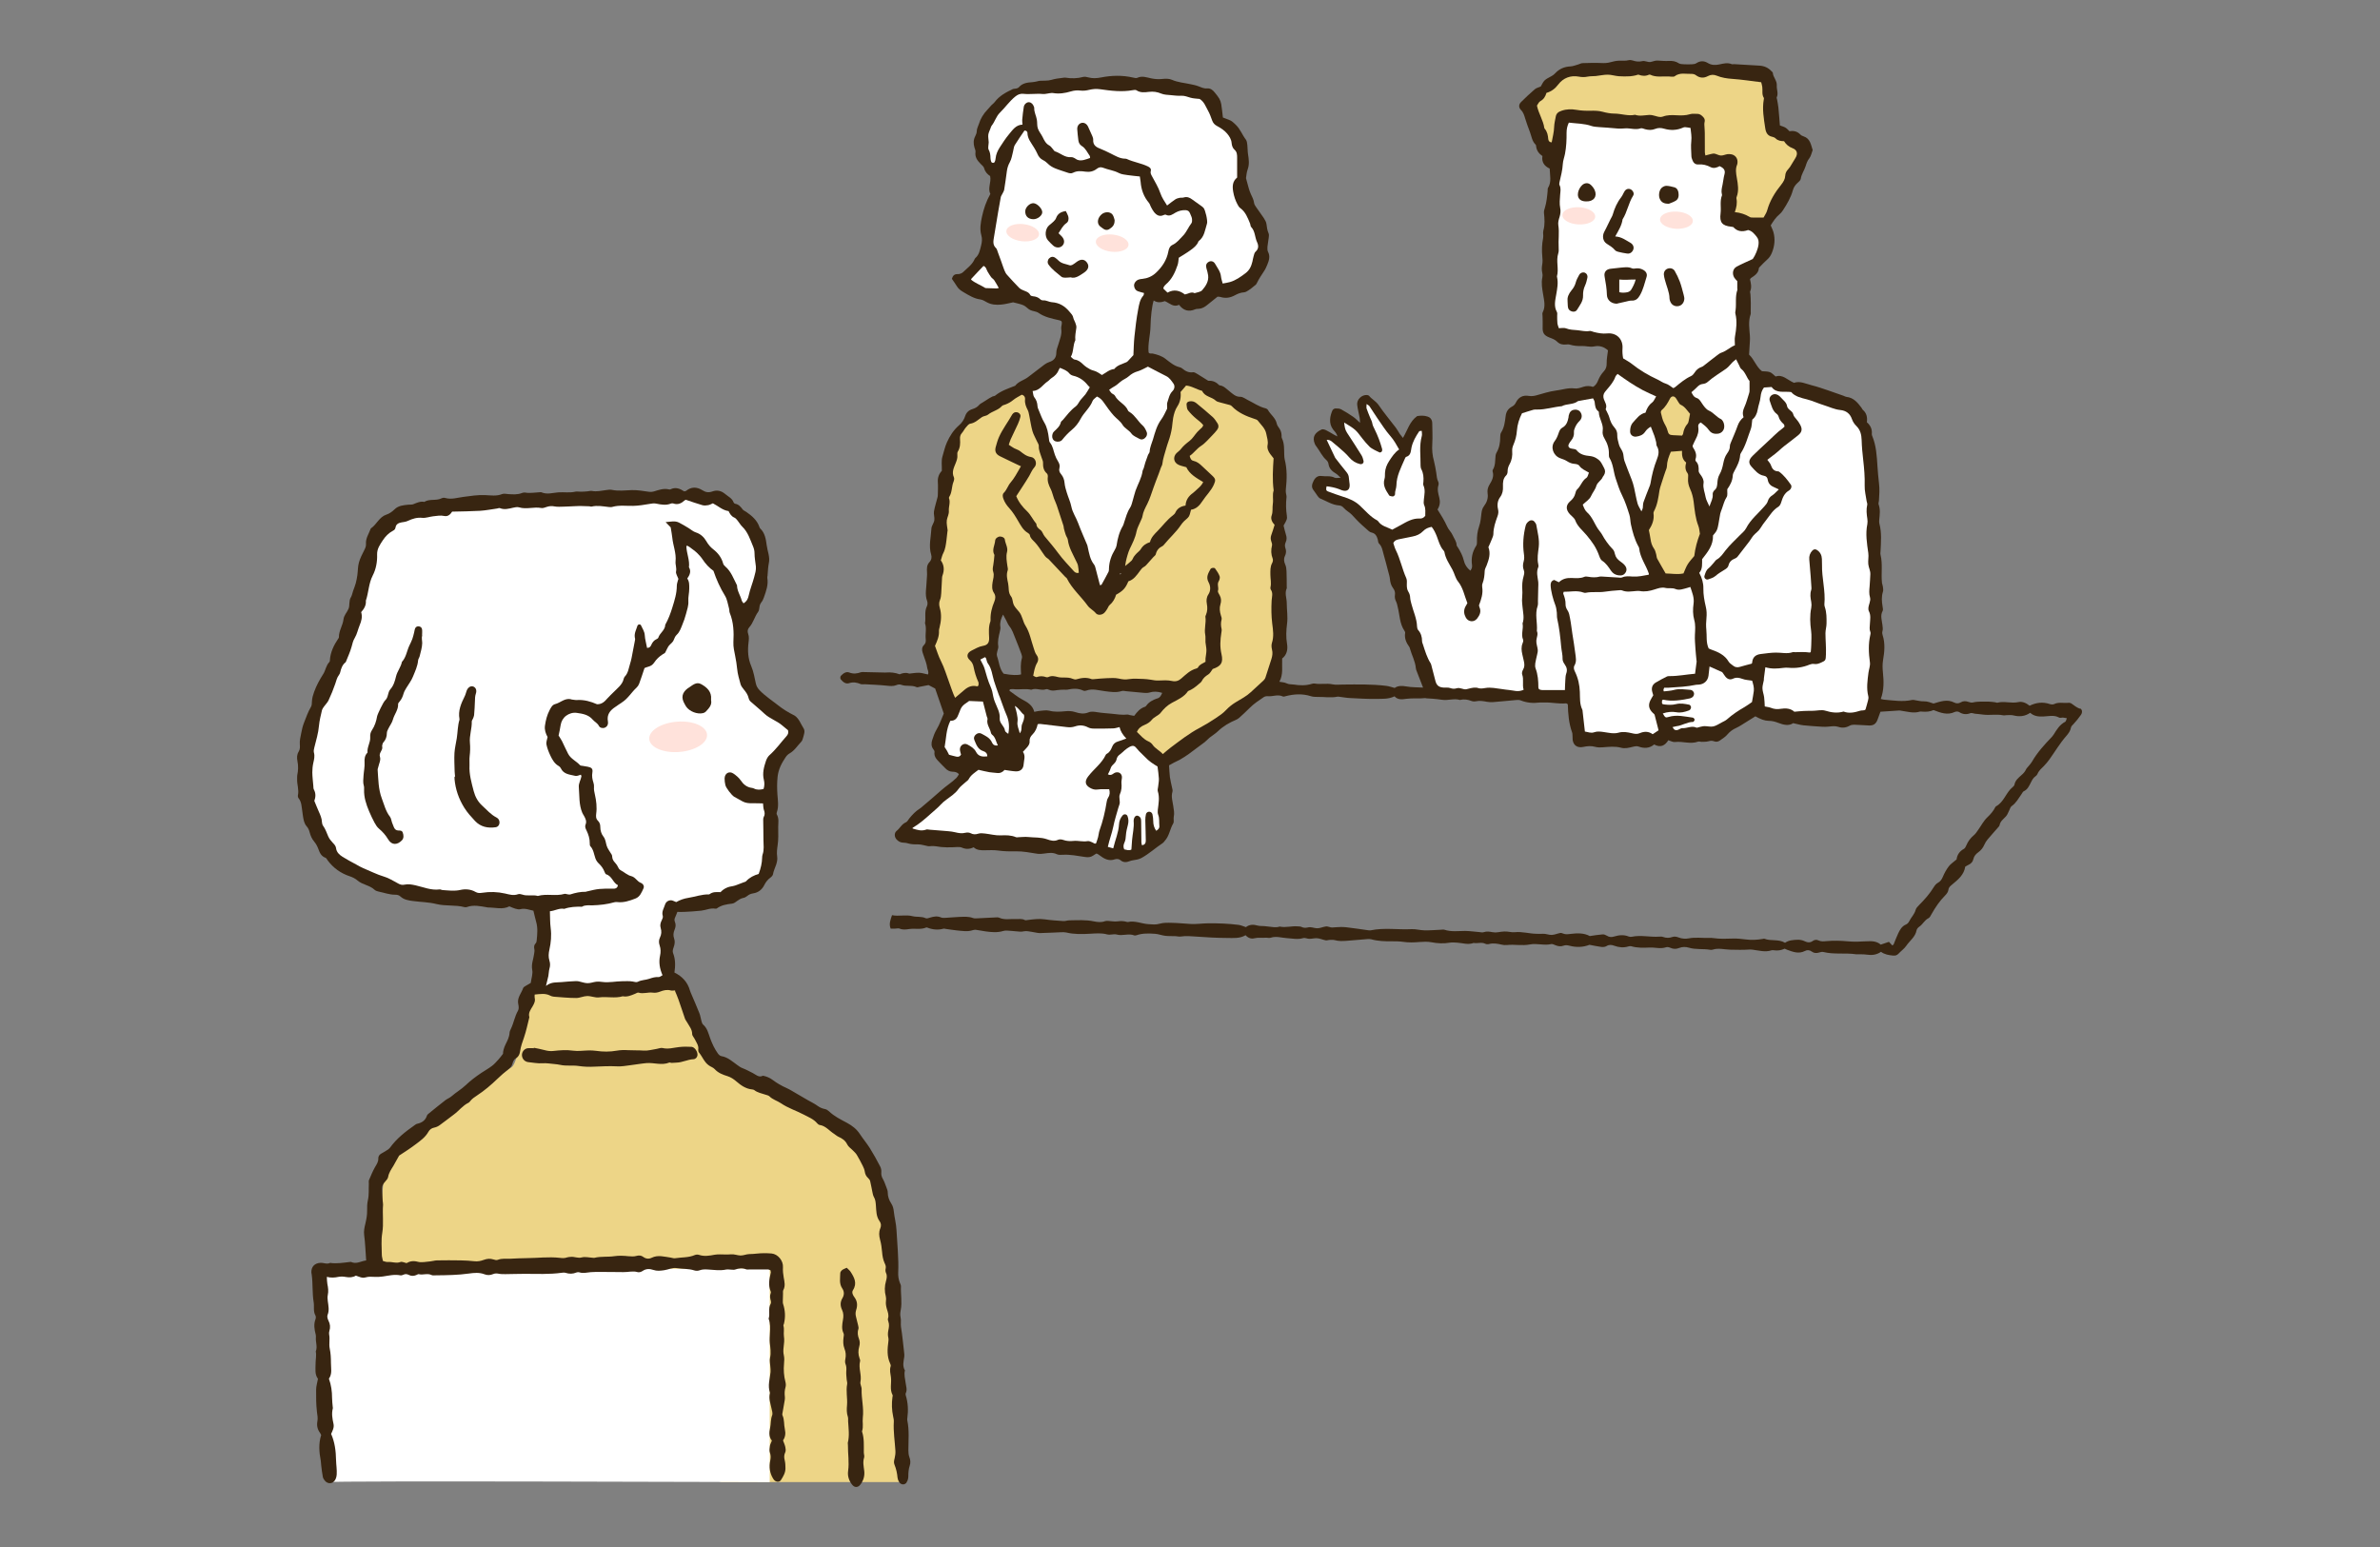 <?xml version="1.0" encoding="UTF-8"?>
<svg xmlns="http://www.w3.org/2000/svg" id="_レイヤー_1" data-name=" レイヤー 1" viewBox="0 0 400 260">
  <rect x="0" y="0" width="400" height="260" fill="#808080" stroke="none"/>
  <defs>
    <style>
      .cls-1 {
        fill: #fff;
      }

      .cls-2 {
        fill: #382511;
      }

      .cls-3 {
        fill: #edd587;
      }

      .cls-4 {
        fill: #ffe2db;
      }
    </style>
  </defs>
  <path class="cls-3" d="M121.22,249.09h31.19s-2.71-44.42-3.83-47.78c-1.11-3.36-4.61-12.03-10.03-13.86-5.42-1.83-19.7-7.84-19.7-10.03s-5.29-11.85-5.29-11.85l-24.44,1.09s-1.79,11.97-3.17,12.73c-1.38.76-21.08,15.35-21.26,16.99-.18,1.64-2.74,25.9-2.74,25.9l59.27,26.81Z"></path>
  <path class="cls-1" d="M55.02,249.09l-.73-35.56,75.07-.36v35.93s-74.07-.27-74.35,0Z"></path>
  <path class="cls-2" d="M349.57,119.12c-.52-.2-.94-.52-1.37-.84-.15-.12-.4-.19-.59-.16-.79.09-1.6-.17-2.37.21-.2.1-.51.07-.73,0-1.18-.4-2.31-.26-3.4.28-.58-.47-1.24-.76-1.9-.61-1.18.26-2.35-.21-3.51.1-.11.03-.24-.06-.36-.07-.37-.04-.75-.11-1.12-.11-.88.02-1.76-.07-2.64.14-.23.05-.5,0-.73-.09-.47-.17-.9-.18-1.33.08-.35.21-.74.2-1.09.02-1.17-.6-2.28-.18-3.47.17-.48-.15-1.01-.39-1.63-.37-.57.02-1.15-.16-1.73-.24-.08-.01-.17,0-.25.01-1.57.35-3.14.08-4.71-.05-.18-.02-.36-.08-.54-.12.55-1.5.51-2.96.36-4.42-.07-.71-.1-1.38.02-2.11.24-1.39.38-2.82-.08-4.22-.06-.19-.09-.42-.03-.6.12-.38.04-.73,0-1.11-.09-.77-.39-1.55.04-2.33.1-.19.03-.49-.01-.74-.14-.84-.21-1.66.06-2.49.09-.26.02-.58-.01-.86-.02-.2-.12-.4-.15-.61-.17-1.57.14-3.17-.24-4.73-.05-.2-.02-.42,0-.63.07-1.55.21-3.1-.2-4.63-.05-.2-.04-.42-.02-.63.08-.87.21-1.74-.11-2.6-.06-.17.05-.41.06-.62.06-.96.13-1.92.01-2.89-.12-.96-.19-1.92-.26-2.88-.11-1.72-.2-3.45-.87-5.07-.05-.11-.09-.25-.08-.36.08-.82-.24-1.46-.83-1.97.11-.85-.05-1.56-.69-2.1-.09-.08-.12-.22-.2-.32-.66-.89-1.35-1.73-2.56-1.85-.16-.02-.31-.12-.47-.18-.82-.29-1.65-.59-2.48-.87-.95-.32-1.9-.66-2.87-.9-1-.25-1.98-.77-2.98-.41-1.1-.47-1.9-1.48-3.08-1.06-.38-.3-.64-.62-.98-.74-.42-.14-.89-.11-1.32-.15-.97-.74-1.28-1.96-2.17-2.79.05-.76.1-1.52.14-2.27.02-.29.02-.58,0-.88-.08-1.21-.3-2.43.12-3.62.05-.15.01-.33.02-.5,0-.46.02-.92.01-1.38,0-.5-.03-1-.06-1.5,0-.17-.1-.36-.04-.49.29-.7.11-1.39-.03-2.01.07-.12.09-.17.12-.19.62-.43,1.3-.81,1.37-1.69,0-.07.09-.14.14-.2.41-.41.8-.85,1.24-1.23.4-.34.66-.77.84-1.24.42-1.08.54-2.2.24-3.34-.11-.4-.31-.77-.47-1.18.42-.69.85-1.35,1.48-1.87.22-.18.42-.42.57-.66.69-1.06,1.33-2.14,1.67-3.37.14-.51.41-.9.8-1.25.22-.19.49-.43.53-.68.11-.77.58-1.39.81-2.11.15-.48.3-.93.63-1.34.29-.38.38-.91.56-1.38-.3-.9-.4-1.93-1.52-2.3-.19-.06-.41-.16-.54-.3-.51-.54-1.13-.69-1.83-.56-.23-.21-.42-.45-.67-.6-.28-.17-.62-.25-.95-.38-.08-1-.15-2-.25-3-.04-.45-.15-.9-.22-1.36-.02-.12-.1-.27-.06-.36.32-.67-.04-1.33.01-1.99.06-.81-.61-1.37-.67-2.13,0-.1-.15-.19-.24-.29-.54-.59-1.22-.87-2.01-.92-1.42-.08-2.84-.17-4.27-.25-.13,0-.27.05-.38,0-.71-.29-1.41-.1-2.1.05-.67.14-1.32.13-1.94-.25-.62-.38-1.27-.38-1.91.04-.19.13-.47.17-.71.18-.46.03-.92.02-1.38,0-.29-.02-.63-.02-.85-.16-.52-.35-1.07-.43-1.68-.4-.63.03-1.26-.02-1.89-.06-.44-.03-.82.18-1.22.24-.43.06-.92-.25-1.33-.15-.56.13-1.05.09-1.58-.09-.23-.08-.52-.12-.75-.06-.54.14-1.08.05-1.63.08-.46.02-.92.11-1.36.24-.53.16-1.05.18-1.61.15-1.04-.05-2.09-.01-3.13.02-.24,0-.48.15-.72.22-.44.12-.88.31-1.33.33-1.03.05-1.87.42-2.56,1.16-.17.18-.37.35-.59.46-1.25.67-1.25.67-1.83,1.76-.34.15-.74.23-1.01.47-.79.67-1.55,1.4-2.29,2.13-.41.4-.45.91-.02,1.35.42.42.55.93.71,1.45.24.76.5,1.51.79,2.25.28.74.35,1.55.97,2.13.05.05.06.16.07.24.07.72.45,1.25,1.06,1.67-.16,1.02.33,1.7,1.22,2.1.03,1.14.35,2.23-.28,3.25-.08.13-.05.33-.06.49-.09.96-.18,1.92-.46,2.84-.09.28-.19.58-.16.86.1,1,.18,1.98-.1,2.97-.11.39.04.85-.04,1.25-.21,1.04-.24,2.08-.14,3.13.04.41.07.84,0,1.25-.09.51-.13.99,0,1.5.06.23.06.51.01.74-.21.97-.03,1.93.13,2.88.16,1.01.44,2.02-.08,3.02-.09.17-.02.41-.02.62,0,.58.05,1.17.02,1.75-.05,1.03.18,1.47,1.13,1.84.47.18.94.34,1.31.71.41.41.93.54,1.51.47.2-.03.42-.04.61.02.65.2,1.31.26,1.99.23.7-.03,1.39.22,2.12.07.86-.18,1.65.06,2.31.67-.08.74-.24,1.44-.22,2.15.01.55-.12.99-.48,1.37-.41.44-.71.92-.94,1.48-.17.42-.38.85-.88,1.13-.51-.17-1.07-.2-1.66,0-.47.16-.99.33-1.46.26-1.08-.14-2.08.24-3.11.36-1.12.14-2.21.51-3.3.81-.42.11-.81.16-1.24.09-.99-.17-1.74.2-2.18,1.1-.16.33-.35.53-.67.7-.63.33-.97.84-1.06,1.59-.12.94-.22,1.91-.76,2.76-.13.2-.15.48-.15.73,0,.93-.14,1.83-.62,2.65-.08.14-.14.31-.16.47-.1.83,0,1.69-.48,2.44-.04.06-.04.17-.02.25.27.86-.12,1.56-.54,2.25-.27.45-.38.93-.3,1.45.12.8-.13,1.5-.6,2.12-.27.36-.38.73-.43,1.16-.09.75-.15,1.52-.39,2.22-.3.86-.4,1.71-.37,2.59,0,.24,0,.52-.13.71-.65,1-.87,2.07-.7,3.25.04.32-.04.63-.28.93-.6-.48-.95-1.04-1.1-1.71-.19-.79-.56-1.49-.98-2.17-.09-.14-.23-.29-.23-.43-.03-.63-.42-1.08-.65-1.62-.24-.55-.7-.95-.93-1.47-.46-1.02-1.04-1.96-1.63-2.88.4-.65.48-1.26.3-1.98-.17-.67-.38-1.37-.15-2.09.06-.19.05-.45-.04-.62-.24-.47-.24-.97-.32-1.47-.11-.65-.21-1.31-.38-1.95-.28-.98-.36-1.96-.29-2.98.07-1.17,0-2.34-.01-3.51,0-.08-.02-.17-.04-.25-.11-.38-.31-.63-.74-.77-.63-.21-1.24-.16-1.75-.08-1.29.93-1.62,2.38-2.39,3.67-.22-.28-.38-.46-.52-.66-.23-.35-.43-.73-.68-1.06-.96-1.27-1.99-2.48-2.88-3.79-.44-.65-1.13-.98-1.61-1.56-.07-.08-.22-.13-.34-.14-.89-.07-1.76.75-1.66,1.64.08.75.29,1.48.42,2.22.04.22.03.44.06.81-.46-.41-.77-.74-1.14-1-.66-.45-1.33-.88-2.03-1.26-.27-.15-.65-.16-.97-.15-.18,0-.43.17-.5.32-.39.89-.7,2.16.12,3.23.24.32.59.57.7,1.15-.26-.14-.44-.23-.61-.32-.44-.25-.86-.53-1.31-.74-.21-.1-.53-.19-.71-.11-1.07.49-1.69,1.22-1.12,2.5.07.15.18.28.28.42.55.74.92,1.6,1.64,2.23.18.16.32.42.35.66.11.8.64,1.24,1.27,1.62.23.14.42.36.78.69-.49,0-.82.09-1.03-.02-.72-.37-1.49-.17-2.22-.28-.6-.08-1.03.26-1.3.8-.28.56-.45,1.08.02,1.64.24.29.42.63.65.93.12.16.27.34.45.42,1.04.42,2,1.08,3.17,1.16.3.02.55.16.76.4.2.21.42.42.66.58.57.37,1,.88,1.46,1.38.65.7,1.4,1.32,2.11,1.96.12.11.29.2.45.23.64.13.88.6,1.04,1.14.07.24.05.56.21.71.53.51.6,1.19.78,1.82.28.96.53,1.94.78,2.91.11.4.24.81.28,1.22.05.56.18,1.07.52,1.53.26.34.4.73.32,1.18-.06.38.02.74.2,1.1.15.29.2.63.28.95.33,1.33.31,2.77,1.13,3.97.07.1.13.24.11.35-.15.9.19,1.65.7,2.35.05.07.07.15.09.23.31,1.13.91,2.17,1.01,3.36.01.16.08.33.14.48.34.89.69,1.77,1.07,2.76-1-.06-1.91-.03-2.8-.19-.75-.13-1.41-.15-1.97.25-.52-.13-.96-.3-1.41-.35-2.43-.3-4.87-.24-7.3-.22-.59,0-1.19.08-1.75-.04-1-.21-2,.05-2.99-.13-.16-.03-.34.01-.5.06-.99.3-1.99.27-3,.11-.41-.06-.82,0-1.23-.21-.35-.17-.78-.18-1.2-.26.69-1.22.4-2.54.47-3.91.78-.59.98-1.53.82-2.45-.2-1.15-.14-2.28,0-3.38.16-1.19-.05-2.34-.05-3.51,0-.81-.39-1.63,0-2.45.03-.07,0-.17,0-.25-.01-.88,0-1.77-.04-2.65-.02-.37-.06-.76-.21-1.09-.22-.5-.29-.96-.05-1.45.21-.44.24-.88.07-1.34-.12-.32-.09-.66.06-.98.21-.44.17-.88.01-1.35-.16-.47-.25-.97-.37-1.44.52-.9.64-1.14.55-1.65-.16-1.03-.18-2.06-.06-3.1.03-.24-.07-.49-.1-.74-.02-.2-.04-.41-.01-.61.18-1.68.23-3.35-.19-5-.06-.24-.07-.5-.08-.75-.04-.96.05-1.94-.4-2.84-.07-.14-.04-.33-.05-.5-.02-.48-.18-.9-.47-1.28-.15-.2-.29-.43-.34-.67-.2-.96-1.04-1.5-1.49-2.3-.07-.13-.26-.24-.41-.27-1.08-.25-1.97-.91-2.95-1.38-.42-.2-.84-.56-1.26-.55-.83.02-1.32-.53-1.85-.94-.53-.41-.96-.93-1.68-.99-.49-.5-1.06-.81-1.79-.76-.11,0-.23-.1-.33-.16-.57-.35-1.13-.72-1.71-1.06-.18-.1-.4-.24-.57-.22-.73.11-1.3-.17-1.83-.62-.12-.11-.29-.19-.45-.22-.93-.22-1.64-.84-2.35-1.39-.66-.52-1.4-.73-2.18-.91-.23-.05-.51.1-.69-.19-.15-1.46.29-2.89.32-4.36.03-1.63.25-3.52.54-4.37.62.43,1.27.32,1.88.11.8.34,1.43,1.09,2.38.62.73.97,1.62,1.22,2.7.76.19-.08.41-.08.62-.09.58-.04,1.03-.33,1.46-.68.58-.47,1.17-.94,1.69-1.36.24.02.37.01.48.05.86.27,1.65.14,2.43-.28.47-.26.98-.47,1.55-.5.27-.02.54-.21.78-.36.31-.2.6-.44.89-.68.16-.13.36-.26.44-.44.36-.76.83-1.45,1.29-2.15.21-.31.35-.67.5-1.01.29-.71.52-1.41.12-2.18-.12-.24-.11-.57-.09-.85.04-.5.16-1,.21-1.5.03-.25.07-.53-.02-.74-.23-.51-.29-1.04-.36-1.58-.05-.35-.26-.7-.46-1.01-.39-.6-.83-1.16-1.23-1.75-.16-.24-.36-.5-.39-.77-.07-.56-.33-1.03-.56-1.53-.14-.3-.24-.63-.34-.95-.16-.56-.31-1.12-.46-1.69.08-.46.1-.97.27-1.43.33-.88.21-1.73.07-2.61-.08-.49-.05-1-.11-1.5-.04-.33-.07-.71-.26-.95-.61-.79-.93-1.76-1.68-2.47-.37-.35-.7-.7-1.2-.86-.31-.11-.62-.24-.97-.37-.09-.76-.16-1.51-.28-2.25-.05-.32-.17-.65-.33-.93-.21-.36-.49-.68-.75-1.01-.32-.41-.73-.75-1.27-.7-.58.05-1.06-.2-1.56-.39-.39-.15-.8-.22-1.21-.31-1.06-.24-2.15-.3-3.17-.75-.47-.21-1.08-.2-1.61-.14-.64.07-1.24.03-1.87-.1-.76-.16-1.53-.47-2.34-.09-.2.09-.49,0-.74-.05-1.79-.41-3.57-.36-5.36-.01-.72.14-1.41.18-2.12-.01-.28-.08-.61-.15-.87-.08-.99.27-1.99.28-2.99.12-.16-.03-.33.02-.5.04-.62.06-1.23.15-1.85.33-.62.19-1.32.11-1.98.16-.17.01-.33.08-.49.11-.24.05-.49.1-.74.12-.85.05-1.67.16-2.27.86-.1.11-.28.17-.44.21-.2.05-.43.02-.61.11-1.14.54-2.24,1.13-3.02,2.18-.15.2-.37.34-.54.52-.23.24-.43.5-.66.74-.68.7-1.16,1.49-1.45,2.43-.12.39-.34.74-.35,1.18,0,.27-.11.57-.24.82-.34.64-.34,1.28-.14,1.95.07.24.2.49.17.72-.13.86.3,1.44.85,2,.23.23.54.47.61.76.16.62.56,1.01,1,1.3.23,1.07-.46,2.06.04,2.99-.7,1.25-1.13,2.53-1.41,3.83-.22,1.01-.41,2.09-.11,3.13.17.6.11,1.14-.04,1.73-.2.77-.32,1.55-.98,2.11-.09.08-.12.22-.18.33-.43.85-1.21,1.38-1.86,2.02-.21.21-.6.35-.91.34-.59-.02-.83.28-.98.79.28.41.58.82.84,1.25.27.45.66.73,1.11.99.9.53,1.78,1.09,2.85,1.23.36.05.71.26,1.04.45.77.44,1.62.49,2.45.41.7-.06,1.39-.26,2-.38.63.17,1.22.27,1.75.5.41.18.71.59,1.11.79.44.22,1.01.21,1.4.48,1.03.71,2.21.96,3.39,1.22.47.1.59.2.53.63-.04.29-.13.59-.09.87.14.91-.24,1.72-.47,2.54-.13.48-.37.94-.36,1.45,0,.85-.43,1.31-1.19,1.56-.27.09-.54.23-.77.4-.94.7-1.86,1.42-2.79,2.13-.69.53-1.61.71-2.16,1.45-1.16.46-2.36.84-3.35,1.65-.12.1-.32.09-.47.16-.19.09-.37.19-.55.3-.35.22-.7.45-1.05.67-.21.14-.46.24-.62.43-.31.38-.72.58-1.16.72-.61.19-1.01.57-1.21,1.18-.2.61-.56,1.14-1.04,1.55-.91.79-1.54,1.78-2.02,2.85-.34.75-.51,1.57-.75,2.36-.23.73-.08,1.57-.11,2.43-.47.49-.72,1.12-.67,1.89.05.71.01,1.42,0,2.13,0,.17-.02.33-.07.49-.19.77-.45,1.53-.58,2.31-.08.48.13,1,.06,1.48-.07.49-.47.93-.49,1.41-.08,1.45-.49,2.91-.04,4.38.13.43.06.89-.31,1.28-.44.46-.43,1.09-.39,1.67.04.51-.05,1-.06,1.5-.03,1.12-.34,2.25.09,3.37.09.25.07.62-.05.86-.46.92-.14,1.91-.32,2.84.3.86.03,1.75.12,2.63.04.38.03.73-.29,1.04-.37.35-.38.82-.22,1.29.18.51.36,1.03.53,1.54.1.32.19.65.23.98.04.35.32.68.13,1.14-.52-.11-1-.27-1.49-.29-.53-.02-1.07.09-1.61.14-.04,0-.09,0-.12-.02-.55-.2-1.08-.06-1.54.14q-1.08-.41-2.36-.3c-.08,0-.17,0-.25,0-1.17-.03-2.35-.05-3.52-.08-.12,0-.26,0-.37.03-.65.23-1.26.32-1.96.05-.55-.22-1.05.17-1.43.57-.1.11-.11.46-.01.57.35.43.83.84,1.4.65.7-.23,1.31-.12,1.95.15.21.09.49.01.74.03,1.21.07,2.43.11,3.64.24.56.06,1.08.12,1.61-.09.28-.12.55-.16.85-.05.83.31,1.75,0,2.57.39.13.06.33-.03.49-.06.49-.09.98-.19,1.51-.29.35.18.72.38,1.11.58.47,1.35.93,2.69,1.45,4.2-.35.81-.69,1.81-1.22,2.7-.33.56-.53,1.14-.72,1.73-.17.53-.2,1.07.18,1.57.1.13.22.31.2.45-.14.9.51,1.38,1.01,1.93.25.28.54.53.8.81.33.36.72.57,1.21.59.38.01.76.04,1.08.42-.12.19-.22.41-.38.58-.79.8-1.77,1.38-2.61,2.14-1.02.92-2.07,1.79-3.11,2.68-.16.14-.31.28-.49.39-.69.43-1.23,1.01-1.74,1.63-.19.23-.33.56-.57.66-.71.29-1,1-1.56,1.44-.49.39-.35,1.11,0,1.46.27.28.58.48.98.51.29.03.59.03.87.12.57.18,1.14.19,1.74.18.57,0,1.14.21,1.72.31.16.03.34-.02.5-.02.25,0,.51-.02.76.03,1.21.23,2.42.2,3.64.13.25-.01.52,0,.74.09.66.29,1.3.29,1.99-.05.54.51,1.22.51,1.9.5.71,0,1.44-.06,2.14.04,1.04.15,2.06.16,3.11.14,1.16-.02,2.34.22,3.5.4.43.07.82.03,1.24-.03.7-.1,1.4-.22,2.1.12.28.13.66.11.99.09,1.27-.08,2.5.2,3.74.37.49.07.91.06,1.32-.21.2-.13.41-.26.56-.36.13.03.18.03.21.05.11.07.21.14.31.21.79.6,1.59,1.08,2.66.69.24-.09.65-.04.84.12.53.46,1.03.43,1.63.19.38-.15.82-.16,1.23-.26.24-.06.49-.13.7-.25,1.29-.7,2.37-1.71,3.6-2.52.14-.09.23-.24.34-.37.77-.83.86-1.99,1.42-2.93.17-.28.02-.74.09-1.1.14-.64,0-1.23-.09-1.86-.11-.77-.38-1.56-.13-2.37.07-.22-.03-.49-.08-.74-.11-.57-.27-1.14-.35-1.72-.08-.62-.09-1.24-.14-1.97.21-.12.5-.29.79-.44.33-.17.68-.32,1.01-.5,1.06-.6,2.03-1.33,2.99-2.07.39-.31.81-.58,1.2-.89.29-.23.54-.52.83-.76.46-.37.98-.67,1.4-1.08.89-.85,1.92-1.45,3.05-1.92.19-.08.37-.2.53-.34.59-.54,1.18-1.07,1.74-1.64.71-.72,1.55-1.27,2.38-1.83.19-.13.49-.17.72-.15.82.07,1.65-.36,2.48.04.13.06.33,0,.49-.05,1.4-.36,2.8-.44,4.2,0,.35.11.75.14,1.12.13,1.12-.03,2.25.19,3.37-.04.16-.03.33.02.5.04.54.06,1.08.17,1.62.19,1.47.07,2.94.17,4.41.14.99-.02,2.02.07,3.07-.43.54.62,1.25.52,2.04.41,1.02-.13,2.08,0,3.11-.11.08,0,.16.04.25.04.33.02.66.04.99.06.24.02.49.05.73.07.29.03.58.06.87.11,1,.16,2-.28,2.99.03.67-.17,1.31-.08,1.95.17.23.09.51.1.75.05.64-.14,1.25-.02,1.87.09.33.06.67.08,1.01.05,1.3-.1,2.59-.24,3.89-.35.24-.02.52-.03.74.06,1.04.42,2.11.5,3.22.36.25-.03.5.02.76,0,1.22-.05,2.42.26,3.64.14.1-.01.21.11.31.16.04,1.62.17,3.21.72,4.73.07.19.05.41.07.62.01.21,0,.42.02.63.14.96.83,1.39,1.8,1.18.66-.14,1.31-.2,1.99-.01.39.11.83.11,1.24.08,1.04-.08,2.07-.21,3.11.07.67.18,1.34,0,1.99-.16.34-.08.64-.15.98-.03.92.33,1.81.3,2.59-.36,1.06.58,1.81.21,2.38-.71.42.12.79.35,1.13.3,1.28-.16,2.57.4,3.85-.06.18-.07.42.03.62.03.38-.01.77,0,1.12-.09.34-.1.63-.13.97,0,.33.12.68.08.97-.13.44-.32.93-.61,1.27-1.02.42-.5.91-.85,1.5-1.11.31-.13.59-.32.88-.49.78-.48,1.55-.97,2.32-1.45.88.49,1.55.75,2.26.76.56,0,1.08.14,1.59.34.88.34,1.78.55,2.5.05.67.14,1.19.3,1.72.36,1.04.11,2.09.17,3.13.24.37.02.75.02,1.12-.02.55-.06,1.09-.14,1.62.04.68.23,1.32.14,1.94-.21.21-.11.48-.15.72-.15.84.02,1.67.1,2.51.13.75.02,1.16-.27,1.43-.99.16-.43.31-.86.48-1.32,1.1-.07,2.14-.15,3.17-.21.12,0,.25.03.37.05,1.02.14,2.03.47,3.08.14.11-.04.25,0,.38,0,.68.06,1.34.01,1.92-.26,1.2.46,2.33.9,3.57.32.2-.1.55-.1.73.01.62.4,1.23.45,1.91.19.21-.08.49.06.74.09.46.05.92.08,1.37.15,1.12.15,2.26-.11,3.38.12.2.04.42-.03.63-.03.38,0,.77-.04,1.13.05.99.25,1.91.16,2.79-.44.64.58,1.41.65,2.17.62.9-.03,1.81-.31,2.69.18.16.09.41,0,.62,0,.2.01.39.06.68.11-.11.26-.14.53-.28.6-.91.47-1.41,1.29-1.92,2.12-.09.14-.19.28-.3.4-1.25,1.3-2.47,2.62-3.37,4.2-.14.25-.35.46-.53.69-.15.2-.36.37-.46.59-.18.4-.46.69-.78.97-.5.44-1.03.87-1.17,1.6-.03.15-.16.3-.28.39-1.15.91-1.47,2.55-2.84,3.26-.03.02-.06.06-.08.1-.34.68-.81,1.22-1.37,1.75-.62.59-1.03,1.41-1.54,2.12-.22.3-.42.64-.71.87-.56.47-.98,1.02-1.26,1.7-.09.22-.23.5-.42.6-.77.42-1.15,1.07-1.22,1.77-.52.45-1,.75-1.32,1.17-.4.53-.73,1.13-.99,1.75-.19.45-.41.78-.85,1.02-.28.15-.51.44-.68.72-.68,1.12-1.54,2.08-2.46,3.01-.23.23-.5.5-.58.8-.2.76-.78,1.28-1.1,1.95-.1.21-.31.43-.53.52-.69.29-1.01.88-1.3,1.48-.29.6-.51,1.24-.77,1.85-.03.06-.11.1-.22.19-.18-.19-.36-.39-.57-.61-.47.16-.9.31-1.38.47-.66-.58-1.48-.61-2.34-.56-1.09.06-2.19.11-3.27,0-1.17-.11-2.34-.13-3.5-.03-.46.04-.91.1-1.36-.12-.32-.16-.67-.11-.96.1-.48.34-.92.25-1.42.01-.33-.15-.73-.23-1.09-.22-.75.03-1.51.06-2.14.51-1.11-.67-2.37-.24-3.48-.68-.07-.03-.16.02-.25.03-.95.16-1.9.22-2.87.09-.7-.09-1.41-.17-2.12-.15-1.12.03-2.23.09-3.35-.08-.25-.04-.5-.04-.75-.03-1.12.04-2.25-.14-3.38.08-.56.11-1.16.06-1.74-.17-.29-.12-.69-.17-.98-.07-.55.2-1.05.19-1.59,0-.19-.07-.42-.07-.63-.05-1.54.11-3.09-.31-4.63.02-.16.03-.35.02-.5-.04-.83-.34-1.65-.25-2.47,0-.42.13-.82.11-1.21-.14-.21-.13-.48-.24-.71-.22-.7.05-1.4.17-2.16.28-.98-.54-2.12-.5-3.24-.36-.43.05-.81.11-1.22-.05-.15-.06-.34-.14-.49-.11-.49.09-.97.31-1.45.33-.49.02-.99-.23-1.47-.19-.37.03-.73,0-1.1,0-1.22-.02-2.4-.4-3.63-.27-.29.03-.59,0-.88-.05-.63-.12-1.25-.06-1.88.05-.32.06-.67.06-.99,0-.5-.1-.98-.17-1.49,0-.22.08-.49,0-.74-.02-.79-.06-1.58-.18-2.37-.19-1.17,0-2.33.18-3.48-.2-.19-.06-.42-.01-.63,0-.91.04-1.83.12-2.74.1-.71-.01-1.42-.23-2.13-.2-2.3.12-4.62-.28-6.91.2-.12.02-.25,0-.37-.01-1.25-.17-2.49-.37-3.74-.51-.58-.06-1.17-.05-1.75,0-.38.04-.74.09-1.11-.06-.19-.07-.42-.1-.62-.06-.49.08-.98.32-1.46.29-.49-.03-.96-.27-1.48-.14-.37.09-.74.09-1.1-.09-.18-.09-.41-.07-.62-.09-1-.09-1.99.25-2.99.04-.11-.02-.24.07-.37.08-.21.02-.42.03-.62.02-.54-.05-1.08-.13-1.62-.18-.37-.04-.77.01-1.12-.09-.74-.22-1.41-.19-1.98.26-.45-.14-.84-.33-1.24-.38-1.71-.22-3.44-.28-5.16-.26-.96.01-1.93.16-2.89.11-1.04-.06-2.07-.17-3.11-.19-.72-.02-1.43-.05-2.12.15-.63.19-1.25.11-1.87.07-1.15-.07-2.26-.63-3.45-.36-.07.02-.17-.02-.25-.04-.49-.14-.97-.14-1.49-.07-.52.07-1.07-.05-1.61-.08-.17,0-.35-.01-.5.05-.62.24-1.28.15-1.87.03-1.38-.29-2.76-.19-4.14-.17-.33,0-.67.15-.99.12-1.05-.07-2.1-.14-3.14-.29-.97-.14-1.9,0-2.85.11-.16.02-.36.08-.48.01-.48-.27-.99-.14-1.48-.17-.95-.05-1.92.2-2.85-.23-.18-.08-.42-.05-.63-.04-1.01.05-2.01.11-3.02.15-.24.01-.51.03-.73-.05-.74-.28-1.49-.21-2.25-.19-.76.03-1.51.11-2.27.15-.29.01-.61.05-.86-.06-.63-.27-1.23-.16-1.84.03-.24.07-.54.19-.73.1-.72-.34-1.51-.16-2.21-.34-1.17-.3-2.31.07-3.45-.17-.27.79-.55,1.48-.23,2.26.29,0,.53,0,.78,0,.24,0,.52-.09.73,0,.54.23,1.07.15,1.62.07.95-.14,1.93.14,2.86-.26.03-.01.09,0,.12,0,.92.37,1.86.46,2.82.19.07-.02.16.03.25.04.67.09,1.33.2,2,.27.88.08,1.76.24,2.63-.05.15-.05.33-.08.49-.06.54.07,1.07.18,1.61.26,1,.14,2,.24,3-.06.2-.06.42-.08.62-.07.5.02,1,.08,1.51.12.45.03.88.12,1.37,0,.45-.1.97.06,1.46.12.41.05.82.19,1.23.18,1.18-.02,2.35-.1,3.53-.14.29-.01.6-.02.87.04,1.33.32,2.68.29,4.02.21.96-.05,1.91-.15,2.85.11.54.15,1.12-.12,1.61.02,1,.29,2-.24,2.97.15.1.04.26,0,.37-.03,1.02-.35,2.07-.31,3.11-.24.58.04,1.14.27,1.72.34.57.07,1.16.03,1.74.06.29.01.59.11.87.06.88-.14,1.74-.05,2.61.01,1.72.13,3.44.22,5.16.23,1.03,0,2.11.13,3.12-.46.41.45.93.66,1.49.51.63-.16,1.25-.03,1.87-.09.29-.02.61.09.87,0,.92-.31,1.83.02,2.72.07.91.05,1.8.27,2.71,0,.19-.05.43-.02.62.04.55.18,1.07-.03,1.61-.03.52,0,1.05.26,1.58.36.19.04.41-.06.62-.07.29,0,.6-.04.87.03.66.19,1.33.17,2,.12,1.17-.09,2.34-.2,3.52-.29.21-.02.42-.02.62.03,1.15.32,2.32.35,3.49.34.63,0,1.26,0,1.88.09.93.14,1.84.11,2.76.03.66-.05,1.35-.08,1.99.04,1.04.2,2.07.25,3.11.07.42-.07.82-.02,1.24,0,.91.06,1.83.4,2.75.05.65.13,1.33-.19,1.98.14.17.09.43.09.62.04.72-.19,1.41-.06,2.1.1.28.07.59.1.88.07,1.29-.15,2.58.16,3.89-.1,1.17-.23,2.39.22,3.58-.06.21-.05.48.1.71.19.44.18.88.26,1.35.08.32-.12.64-.09.99,0,1.16.31,2.31.27,3.38-.15.7.13,1.35.28,2.01.36.28.03.62,0,.84-.14.45-.28.87-.23,1.32-.06.77.28,1.55.36,2.35.12.16-.05.35-.08.5-.04,1.02.31,2.07.26,3.11.22.91-.04,1.83.27,2.75-.05.21-.07.51,0,.73.1.5.23.99.21,1.47.02.54-.22,1.11-.2,1.61-.05,1.19.36,2.42.15,3.61.36.12.02.26.02.38-.02.99-.33,1.99-.02,2.98,0,1.05.01,2.09.06,3.13-.02.21-.02.42,0,.62.02,1.06.13,2.12.47,3.2.1.11-.04.25-.01.38,0,.64.1,1.25,0,1.81-.27.15.07.26.13.38.17.98.36,1.97.76,3.02.22.41-.22.8-.17,1.18.11.37.27.77.28,1.2.15.23-.07.5-.15.73-.09,1.81.45,3.67.11,5.49.38.04,0,.08,0,.13,0,.54.02,1.1-.02,1.63.06.87.13,1.67.06,2.43-.47.61.45,1.32.56,2.03.63.35.03.65-.03.91-.31.42-.46.97-.83,1.31-1.33.58-.86,1.52-1.48,1.73-2.6.04-.22.24-.47.44-.6.6-.39.89-1.11,1.56-1.44.23-.11.38-.44.52-.69.64-1.14,1.36-2.21,2.29-3.14.27-.28.5-.58.55-.97.05-.42.35-.63.65-.88.97-.81,1.96-1.61,2.17-2.98.21-.12.38-.24.57-.32.41-.19.7-.51.79-.93.12-.54.44-.89.86-1.19.45-.33.78-.75,1-1.27.13-.31.32-.6.53-.85.59-.71,1.21-1.39,1.81-2.08.08-.09.19-.2.21-.31.11-.69.65-1.04,1.07-1.5.27-.3.4-.72.59-1.09.11-.22.18-.51.36-.63.76-.52,1.16-1.31,1.67-2.02.12-.17.21-.4.37-.48.64-.29.89-.87,1.18-1.43.21-.41.39-.83.81-1.1.13-.09.26-.23.32-.38.23-.57.68-.94,1.1-1.36.32-.33.62-.69.89-1.06.95-1.32,1.77-2.73,2.85-3.96.36-.42.69-.85.79-1.41.05-.27.25-.4.42-.59.45-.49.88-1.01,1.26-1.56.29-.42.22-.94-.18-1.09ZM167.56,110.21c-.08-.21,0-.49.05-.73.05-.29.21-.58.17-.85-.14-.86.06-1.66.26-2.47.07-.28.13-.59.08-.87-.1-.69.12-1.32.46-2,.18.32.35.64.52.96.18.33.31.7.54.99.49.6.71,1.32.99,2.01.36.88.7,1.76,1.03,2.65.08.22.15.5.09.72-.26.9-.19,1.82-.14,2.72q-.93.27-2.93-.11c-.74-.87-.76-2-1.13-3.01ZM194.49,117.38c-.72.25-1.4.59-1.85,1.24-.05.07-.12.13-.19.16-.81.24-1.33.85-1.83,1.53-.26-.05-.5-.08-.74-.13-.12-.02-.25-.1-.37-.09-.92.11-1.82-.05-2.73-.14-.78-.08-1.58-.12-2.36-.25-.51-.08-1.02-.17-1.49.03-.76.31-1.49.19-2.21-.05-.58-.19-1.14-.2-1.74-.14-.87.08-1.73.14-2.62-.09-.54-.14-1.16,0-1.74.04-.24.02-.48.09-.79.15-.28-1.12-1.13-1.61-2.04-2.09-.76-.4-1.43-.97-2.14-1.46.03-.08.05-.16.08-.24.2-.01.4-.05.59-.03,1,.12,2.01-.12,3.01.1.81-.36,1.65.21,2.47-.08.14-.05.34,0,.48.08.45.21.89.15,1.36.07.41-.07.83-.06,1.25-.08.17,0,.34.04.5,0,.91-.19,1.8-.26,2.68.16.14.07.35.05.49,0,1.05-.4,2.08-.03,3.11.09.96.12,1.9.29,2.86-.02.22-.07.49,0,.74.03,1,.09,2,.2,3.01.28.29.02.61.03.88-.05.71-.23,1.4-.19,2.17.05-.19.41-.33.78-.84.95Z"></path>
  <path class="cls-2" d="M113.58,166.44c-.31.01-.58.09-.81.03-.65-.19-1.26-.04-1.84.19-.41.16-.8.23-1.23.17-.79-.11-1.58.25-2.38,0-.16-.05-.39.11-.58.19-.66.27-1.32.57-2.07.42-1.32.39-2.67.01-4,.19-.64.08-1.32-.24-1.98-.23-.62.01-1.23.33-1.85.33-1.26,0-2.51-.13-3.77-.22-.2-.01-.42-.09-.6-.18-.84-.44-1.7-.26-2.61-.18,0,.21-.03.38,0,.53.14.54-.07.97-.33,1.42-.33.57-.79,1.12-.56,1.86-.29,1.13-.52,2.29-.9,3.4-.26.75-.54,1.49-.65,2.28-.07.48-.23.93-.65,1.17-.41.24-.55.59-.66,1.01-.09.38-.35.64-.66.89-.63.49-1.23,1.01-1.8,1.56-1.09,1.05-2.23,2.03-3.49,2.85-.43.28-.83.55-1.14.95-.08.1-.16.21-.27.26-.97.46-1.6,1.34-2.44,1.96-.81.6-1.6,1.23-2.42,1.82-.26.19-.59.34-.9.4-.46.09-.78.33-.99.71-.51.91-1.34,1.5-2.14,2.1-.93.71-1.93,1.33-2.78,1.9-.37.66-.66,1.21-.98,1.75-.35.57-.74,1.11-.86,1.81-.05.3-.3.59-.52.83-.34.36-.54.74-.51,1.24.04.67.07,1.33.11,2,.01.21.07.42.06.63-.13,1.58.13,3.17-.14,4.76-.2,1.19-.08,2.43-.07,3.65,0,.33.12.66.19,1.04.29.07.58.2.85.17.7-.06,1.38.28,2.1,0,.26-.1.64.11,1.01.19.57-.32,1.14-.43,1.88-.23.64.18,1.4-.01,2.1-.06.37-.03.74-.16,1.11-.17,1.35-.02,2.69-.03,4.04,0,.75.01,1.51.06,2.26.14.57.07,1.1-.04,1.61-.23.54-.2,1.05-.25,1.6-.07.23.08.53.15.73.07.7-.28,1.41-.16,2.12-.19.92-.04,1.84-.1,2.76-.1,1.84-.01,3.68-.26,5.53-.05.41.05.83.09,1.24-.07.19-.07.41-.07.62-.09.62-.07,1.19.27,1.86.09.54-.15,1.16.02,1.75.05.12,0,.26.04.37.02,1.1-.28,2.24-.11,3.36-.28.78-.12,1.59-.07,2.38.01.47.04.9.07,1.36-.06.37-.11.77-.08,1.09.16.46.35.96.39,1.43.16,1.07-.53,2.13-.17,3.2-.03.24.03.5.15.72.11,1.11-.18,2.27-.08,3.34-.54.21-.09.51-.1.73-.02.88.29,1.74.13,2.6-.03.29-.05.58-.06.87-.06.63,0,1.26.05,1.88-.01.57-.05,1.08.19,1.61.2.49,0,.98-.23,1.47-.24.42,0,.82-.04,1.24-.08.83-.09,1.67-.09,2.5-.02,1.06.1,1.98,1.21,1.91,2.31-.04.6.03,1.15.13,1.74.12.68.31,1.41-.07,2.1-.09.16-.04.4-.05.6-.01.37-.02.75-.03,1.12,0,.2-.02.42.04.6.36,1.1.42,2.2.15,3.32-.03.12-.12.26-.09.36.17.58,0,1.17.08,1.73.1.65.03,1.25-.05,1.87-.06.46-.07.9.04,1.37.1.44.08.92.03,1.38-.1,1.05-.03,2.08.24,3.1.07.27.09.6.01.87-.16.54-.18,1.06-.11,1.62.04.36-.06.75-.12,1.12-.08.5-.18.99-.26,1.49-.03.16-.09.36-.02.5.35.75.22,1.58.4,2.34.16.71.07,1.32-.31,1.88.15.41.31.75.39,1.12.06.28.1.62-.01.86-.21.45-.23.85-.1,1.33.11.44.13.92.13,1.38,0,.75-.38,1.37-.76,1.97-.29.45-.94.34-1.26-.16-.63-.97-.77-2.04-.53-3.14.1-.48.1-.87-.07-1.33-.12-.33-.04-.75.01-1.11.04-.28.2-.55.33-.89-.52-.62-.47-1.38-.3-2.13.15-.69.07-1.41.34-2.11.14-.34-.03-.82-.12-1.23-.17-.82-.48-1.62-.25-2.48.01-.04.01-.09,0-.13-.41-1.17,0-2.31.11-3.47.03-.29-.02-.58-.04-.87-.03-.5-.16-1.03-.05-1.5.2-.85.05-1.66-.04-2.5-.06-.53,0-1.08.02-1.62.05-.83.09-1.65-.22-2.45.28-.8-.12-1.69.33-2.47.08-.13.1-.34.06-.48-.14-.45-.23-.89-.03-1.35.03-.07.04-.18.01-.25-.49-1.07-.25-2.13,0-3.19.03-.11-.04-.25-.06-.41-.15-.04-.3-.13-.46-.13-1,0-2.01,0-3.01,0-.21,0-.44.06-.63-.02-.63-.25-1.22-.18-1.84.04-.19.07-.42.02-.63.02-.29,0-.6-.08-.88-.02-1.04.22-2.08.05-3.11-.01-.47-.03-.91-.03-1.36.14-.26.1-.6.1-.86.02-.97-.32-1.99-.23-2.98-.39-.73-.12-1.39.25-2.09.35-.64.09-1.21.17-1.85-.05-.6-.21-1.22-.22-1.81.19-.22.15-.59.26-.83.18-.8-.24-1.58.02-2.37,0-1.55-.03-3.1-.02-4.65-.03-.29,0-.58.02-.87.04-.62.05-1.24.24-1.88.03-.15-.05-.35-.04-.49.02-.61.26-1.22.26-1.85.06-.19-.06-.42-.04-.62-.01-2.09.29-4.19.18-6.29.18-1.05,0-2.09.04-3.14.05-.37,0-.76.01-1.12-.06-.35-.07-.67-.09-.99.05-.49.21-.97.22-1.47.03-.85-.33-1.74-.24-2.6-.12-1.84.26-3.69.28-5.54.3-.25,0-.54.05-.75-.05-.69-.35-1.42.04-2.11-.14-.13-.04-.31.09-.46.15-.41.17-.83.18-1.22-.02-.33-.17-.62-.2-.96-.03-.14.07-.34.12-.49.09-1.01-.2-1.98.06-2.96.2-.46.06-.93.09-1.39.06-.51-.03-1-.06-1.5.09-.57.17-1.07-.12-1.62-.3-.5.3-1.07.34-1.67.23-.41-.08-.85-.1-1.26-.02-.62.13-1.22.18-1.95,0,.03.47.02.84.09,1.19.13.62.21,1.23.07,1.87-.07.32-.04.67,0,1,.1.79.29,1.55-.04,2.35-.11.26.02.68.16.96.28.56.34,1.11.15,1.71-.06.19-.08.42-.04.62.16.78-.07,1.57.1,2.36.16.77.2,1.58.2,2.37-.01.9.26,1.85-.34,2.68.38,1.06.53,2.13.53,3.23,0,.5.07,1,.11,1.5,0,.08.04.17.02.25-.24.88-.08,1.74.11,2.61.14.61-.15,1.15-.4,1.69.63,1.42.8,2.9.83,4.42.02.79.16,1.58.11,2.38-.02.32-.1.67-.27.95-.38.66-1.21.72-1.7.14-.16-.18-.31-.42-.36-.65-.13-.66-.2-1.32-.28-1.98-.03-.25-.03-.5-.07-.75-.28-1.45-.39-2.9.07-4.31-.08-.16-.12-.28-.2-.38-.42-.57-.57-1.2-.44-1.91.11-.54,0-1.06-.07-1.6-.15-1.24-.15-2.5-.14-3.74,0-.58.19-1.15.31-1.83-.57-.72-.4-1.68-.4-2.59,0-.67.17-1.33.03-2,.32-.78-.04-1.57.02-2.35.01-.17.01-.34-.03-.5-.22-.86-.37-1.71-.03-2.59.07-.18.07-.46-.02-.62-.4-.71-.17-1.49-.29-2.21-.26-1.54-.12-3.1-.33-4.64-.02-.12-.05-.25-.06-.37-.03-.97.55-1.57,1.53-1.62.54-.03,1.08.29,1.62.01,1.14.17,2.26-.04,3.39-.16.04,0,.09-.02.13,0,.9.43,1.67-.15,2.54-.25-.05-.81-.09-1.55-.15-2.3-.05-.67-.1-1.34-.19-2-.08-.64.05-1.24.2-1.86.17-.73.32-1.48.3-2.22-.01-.6,0-1.17.13-1.75.21-.91.11-1.83.16-2.74.01-.21-.05-.44.02-.62.31-.73.61-1.47,1-2.16.27-.48.6-.9.57-1.49-.02-.36.18-.64.5-.82.33-.19.66-.37.97-.58.17-.11.36-.23.48-.39,1.12-1.56,2.6-2.72,4.15-3.8.14-.1.28-.21.44-.24.79-.18,1.38-.56,1.64-1.38.06-.18.27-.32.43-.45.88-.72,1.76-1.43,2.66-2.13.33-.25.74-.4,1.05-.67.75-.66,1.63-1.16,2.35-1.84.82-.79,1.72-1.46,2.66-2.09.59-.39,1.22-.74,1.78-1.17.4-.3.73-.69,1.07-1.06.23-.24.42-.52.78-.97-.02-.39.14-1,.45-1.63.29-.58.61-1.19.65-1.89.01-.24.13-.49.24-.71.47-.98.63-2.07,1.18-3.02.17-.29.12-.75.04-1.11-.23-1.07.53-1.81.83-2.7.06-.16.31-.28.48-.39.28-.18.57-.33.79-.46.11-.8.38-1.53.25-2.2-.19-.98.21-1.81.32-2.7.03-.25.09-.51.04-.75-.09-.4-.07-.73.24-1.04.1-.1.13-.3.15-.46.1-1.04.21-2.09-.09-3.12-.17-.6-.3-1.22-.46-1.87-.73-.15-1.42-.46-2.21-.25-.26.07-.58-.03-.86-.1-.32-.09-.62-.24-.97-.38-1.15.59-2.37.18-3.58.19-.04,0-.08-.01-.12-.02-1.15-.19-2.3-.48-3.46-.05-.11.04-.26.04-.38.01-1.55-.41-3.17-.14-4.71-.52-1.31-.33-2.64-.33-3.96-.51-.76-.1-1.51-.21-2.1-.76-.27-.26-.59-.3-.93-.3-.94,0-1.81-.34-2.72-.52-.24-.05-.52-.14-.69-.3-.82-.78-2.02-.84-2.85-1.55-.4-.35-.84-.56-1.31-.72-1.52-.5-2.75-1.38-3.71-2.65-.12-.16-.22-.41-.39-.47-.73-.26-.97-.86-1.21-1.51-.16-.43-.39-.85-.68-1.2-.4-.47-.62-1-.77-1.57-.1-.37-.23-.7-.5-1-.41-.46-.51-1.05-.61-1.63-.05-.29-.07-.58-.12-.87-.13-.77-.1-1.58-.64-2.24-.09-.11-.13-.34-.1-.49.21-.93-.18-1.82-.13-2.74.01-.21-.02-.43.02-.63.17-.79.19-1.58.03-2.37-.11-.55-.1-1.1.21-1.59.24-.39.22-.81.19-1.22-.05-.64.11-1.24.23-1.86.12-.61.24-1.19.48-1.79.36-.9.66-1.81,1.16-2.64.16-.26.15-.64.17-.97.03-.55.18-1.04.37-1.57.39-1.08.93-2.05,1.54-3.01.39-.63.46-1.44,1.02-2,.05-.05.08-.15.08-.23.07-1.38.65-2.58,1.41-3.7.05-.07.11-.15.11-.22-.03-1.08.65-1.98.77-3.02.08-.7.61-1.19.85-1.78.24-.57.01-1.31.39-1.92.19-.31.25-.71.37-1.06.15-.43.33-.86.45-1.3.12-.44.2-.9.27-1.36.1-.71.07-1.44.26-2.12.2-.72.55-1.4.89-2.07.18-.35.33-.68.3-1.07-.07-.94.47-1.68.77-2.5.01-.04.03-.09.06-.11.97-.65,1.38-1.91,2.6-2.31.5-.16.98-.5,1.36-.88.67-.65,1.49-.7,2.33-.79.29-.03.6.02.86-.09.59-.24,1.16-.51,1.82-.38.89-.56,1.99-.14,2.9-.6.17-.09.43-.12.61-.06,1.05.3,2.04-.05,3.07-.18,1.2-.16,2.4-.35,3.64-.3.94.04,1.91.21,2.86-.17.29-.12.66-.03,1,0,.8.05,1.59.12,2.36-.19.15-.06.34-.09.49-.07.8.15,1.59-.01,2.38-.04.13,0,.27-.05.38,0,.95.41,1.89.08,2.83.01.96-.07,1.93.11,2.89-.12.28-.06.59.02.88.01.37,0,.75-.03,1.12-.06.25-.02.51-.11.75-.07.81.16,1.58-.04,2.37-.14.33-.04.68-.11,1-.04,1.13.24,2.25.07,3.38.04.92-.02,1.84.14,2.75.27.34.05.64.04.98-.06.8-.25,1.6-.54,2.47-.33.08.02.18.03.25,0,.87-.45,1.63-.12,2.31.33.15-.03.25-.02.3-.06.91-.75,1.85-.71,2.8-.11.54.34,1.04.41,1.67.18.75-.27,1.48-.12,2.12.43.5.43,1.16.7,1.41,1.39.04.1.16.23.26.25.6.09.94.5,1.27.95.14.19.41.28.62.43.94.65,1.8,1.38,2.2,2.52.03.08.05.17.11.23.83.78.98,1.82,1.12,2.87.13.99.58,1.96.36,2.97-.15.7-.15,1.4-.22,2.11-.01.13-.06.26-.04.37.2,1.17-.2,2.24-.58,3.31-.1.27-.22.55-.4.78-.23.28-.32.57-.35.92-.03.25-.08.53-.22.72-.6.82-.81,1.85-1.5,2.61-.29.32-.3.7-.17,1.07.18.5.12.97.06,1.49-.16,1.34-.1,2.65.46,3.95.39.91.55,1.92.77,2.9.1.47.3.8.64,1.16.94.97,2.06,1.69,3.11,2.52.83.66,1.71,1.2,2.66,1.67.04.02.08.04.11.06.77.52,1.03,1.41,1.5,2.13.32.49.05,1.07-.08,1.6-.06.24-.15.51-.32.68-.64.66-1.12,1.48-1.96,1.95-.25.14-.47.36-.63.6-.68,1.01-1.23,2.03-1.37,3.31-.11,1.02-.1,1.99-.03,3,.07.99.25,2.01-.11,3-.04.11-.04.27.02.37.38.67.22,1.39.22,2.1,0,1,.06,2.01-.09,3.01-.1.66-.18,1.31-.08,1.99.07.44-.05.93-.19,1.36-.17.51-.42.99-.51,1.54-.03.22-.25.45-.44.59-.46.33-.78.75-1.03,1.25-.38.76-.99,1.25-1.84,1.39-.38.06-.72.18-1.02.44-.19.16-.43.29-.67.33-.39.08-.69.27-1,.49-.27.2-.57.44-.88.47-.92.11-1.8.24-2.57.81-.06.04-.17.05-.25.04-.82-.15-1.56.24-2.35.33-.96.11-1.92.16-2.89.21-.37.02-.75,0-1.14,0-.13.33-.24.64-.38.94-.12.25-.14.48-.03.73.19.46.13.89-.06,1.34-.2.47-.26.96-.07,1.47.18.49.09,1-.09,1.49-.12.33-.21.65-.08.98.41,1.05.38,2.14.22,3.24,1.31.65,2.22,1.62,2.61,3.03.07.24.19.47.28.7.44,1.04.9,2.07,1.31,3.12.17.43.22.9.35,1.34.06.19.12.43.26.55.72.61.9,1.5,1.2,2.32.33.91.74,1.78,1.3,2.56.14.19.37.4.58.43,1.1.18,1.87.93,2.72,1.53.27.19.52.38.85.5.59.22,1.14.54,1.7.81.54.27,1.01.82,1.72.45.58.12,1.12.33,1.6.69.73.55,1.52,1.01,2.36,1.38.61.27,1.17.65,1.76.98.62.35,1.23.72,1.84,1.07.54.31,1.12.58,1.62.95.39.28.78.45,1.25.54.23.04.47.2.65.36.89.86,1.99,1.39,3.05,1.96.87.47,1.61,1.04,2.16,1.88.53.81,1.16,1.55,1.67,2.36.62.99,1.19,2.03,1.73,3.07.15.28.23.64.2.96-.03.39.02.72.22,1.07.27.47.45,1,.64,1.51.1.27.23.56.22.84,0,.71.23,1.31.61,1.89.25.39.36.82.41,1.3.11,1.04.4,2.07.45,3.12.12,2.38.39,4.75.29,7.13-.03.61.06,1.17.27,1.73.08.19.19.4.19.6-.06,1.34.22,2.68-.04,4.01-.08.41-.12.8-.02,1.23.12.52-.02,1.09.07,1.62.23,1.4.35,2.81.52,4.22.03.25.06.51.03.75-.11.78-.35,1.56.11,2.31-.19.71.03,1.41.12,2.11.07.58.3,1.13.02,1.72-.05.1-.03.25,0,.37.39,1.26.44,2.55.26,3.85-.02.12-.03.26,0,.37.35,1.66.18,3.34.18,5.02,0,.37.03.77.16,1.11.19.5.23.98.06,1.48-.19.57-.23,1.15-.23,1.74,0,.32-.08.67-.23.96-.27.56-.99.57-1.32.03-.13-.21-.23-.46-.26-.7-.07-.76-.22-1.5-.51-2.2-.16-.37-.08-.72.02-1.1.1-.4.15-.83.13-1.24-.1-1.63-.37-3.25-.27-4.9.02-.29-.05-.58-.11-.87-.23-1.08-.27-2.16-.12-3.25.02-.12.07-.28.02-.37-.51-.95-.15-1.98-.27-2.96-.08-.62-.26-1.22-.05-1.86.05-.14-.02-.34-.09-.48-.56-1.2-.46-2.45-.29-3.71.03-.2.04-.42-.01-.62-.11-.42-.08-.82,0-1.24.11-.49.18-.99,0-1.49-.06-.15-.11-.35-.06-.49.19-.57-.03-1.08-.18-1.59-.13-.45-.22-.89-.16-1.36.03-.25.04-.51-.02-.75-.24-.88-.22-1.74.03-2.61.12-.43.22-.89,0-1.35-.1-.21-.12-.5-.06-.73.09-.37-.05-.66-.19-.96-.26-.58-.36-1.19-.41-1.83-.06-.71-.16-1.43-.35-2.11-.17-.64-.21-1.25.04-1.85.18-.43.16-.84-.1-1.2-.59-.8-.56-1.74-.63-2.65-.04-.51-.07-.99-.34-1.44-.14-.24-.19-.55-.25-.83-.13-.61-.23-1.24-.38-1.85-.05-.18-.19-.36-.34-.5-.33-.3-.5-.65-.56-1.09-.05-.32-.18-.64-.33-.94-.32-.64-.65-1.27-1.02-1.88-.17-.28-.43-.5-.66-.74-.32-.33-.76-.61-.94-1-.32-.67-.85-1.01-1.48-1.29-.26-.12-.48-.33-.73-.49-.8-.5-1.4-1.34-2.42-1.49-.15-.02-.31-.15-.41-.27-.61-.73-1.47-1.05-2.28-1.48-1.26-.66-2.64-1.09-3.82-1.9-.62-.42-1.38-.61-1.93-1.16-.16-.16-.45-.21-.69-.29-.63-.22-1.31-.32-1.86-.76-.09-.07-.23-.1-.35-.11-1.06-.1-1.89-.68-2.65-1.34-.46-.4-.93-.71-1.49-.89-.81-.25-1.58-.54-2.18-1.2-.24-.26-.64-.38-.95-.6-.79-.54-1.09-1.47-1.67-2.17-.1-.12-.15-.33-.13-.48.12-.69-.31-1.2-.57-1.75-.14-.3-.45-.59-.45-.89,0-.79-.49-1.31-.83-1.93-.12-.22-.3-.42-.38-.65-.37-1.06-.71-2.14-1.09-3.2-.18-.51-.4-1.01-.61-1.51Z"></path>
  <path class="cls-2" d="M142.32,213.08c.22.23.46.41.62.64.63.97,1.17,1.94.41,3.12-.24.37-.01.84.25,1.18.51.67.54,1.41.29,2.15-.14.43-.12.82,0,1.23.12.45.23.89.33,1.34.04.2.11.44.05.62-.2.59-.11,1.14.11,1.7.15.4.15.82.03,1.24-.19.66-.19,1.32.05,1.98.06.15.13.34.09.49-.31,1.17.31,2.31.06,3.49-.08.38.22.82.2,1.23-.05,1.59.4,3.16.2,4.77-.09.74.13,1.51-.12,2.25-.01.04-.02.09,0,.12.37,1.13.28,2.3.29,3.47,0,.29.13.61.05.87-.25.76-.07,1.49.02,2.24.1.86-.14,1.67-.69,2.35-.38.46-.92.47-1.3.02-.57-.68-.84-1.49-.72-2.35.21-1.47-.05-2.92-.03-4.37,0-.13-.04-.26-.02-.38.3-1.2.12-2.4.05-3.6-.01-.25.03-.52-.04-.75-.23-.66-.2-1.34-.14-2,.09-1.17-.21-2.34.02-3.51.05-.23-.06-.5-.08-.75-.03-.46-.1-.92-.07-1.38.03-.42.05-.81-.12-1.23-.11-.25-.09-.59-.03-.86.12-.6.07-1.19-.15-1.73-.24-.62-.24-1.22-.16-1.86.03-.24.1-.54,0-.73-.36-.74-.23-1.49-.1-2.23.11-.6.12-1.14-.15-1.71-.3-.63-.34-1.29.05-1.94.33-.55.35-1.13-.02-1.67-.55-.81-.34-1.7-.33-2.57,0-.17.17-.39.32-.51.23-.17.51-.26.82-.4Z"></path>
  <path class="cls-2" d="M89.7,176.09c.61.13,1.23.23,1.83.4.5.14.99.2,1.5.14,1.08-.12,2.15-.21,3.25-.05.9.13,1.84-.03,2.76-.04.38,0,.76.02,1.13.07,1.17.17,2.33.18,3.5-.03.61-.11,1.26-.12,1.88-.08.87.05,1.75,0,2.63.07.73.05,1.47-.18,2.21-.29.33-.05.68-.22.98-.14.94.23,1.82-.06,2.73-.16.7-.08,1.42-.09,2.13-.04.55.04,1.07.87.99,1.43-.05.33-.3.63-.68.65-.97.04-1.84.54-2.81.57-.29,0-.58.05-.87.05-.12,0-.27-.1-.37-.06-1.27.52-2.56-.01-3.83.09-.92.08-1.82.25-2.74.36-.71.09-1.42.22-2.12.19-1.3-.06-2.59-.02-3.89.05-.88.05-1.78.02-2.64-.11-1.04-.16-2.08.04-3.11-.19-.32-.07-.66-.11-.99-.14-.67-.06-1.34-.18-2-.13-.81.06-1.59-.12-2.38-.19-.12-.01-.25-.05-.36-.1-.47-.2-.76-.71-.7-1.23.06-.51.46-.95.98-1.01.33-.04.67,0,1.01,0,0-.03.01-.05.02-.08Z"></path>
  <path class="cls-3" d="M171.6,78.33c-.32.55-.61,1.1-.94,1.63-.24.39-.5.78-.8,1.12-.47.54-.65,1.26-1.17,1.77-.24.24-.18.63-.06.96.21.61.57,1.13,1,1.6.6.65,1.04,1.39,1.49,2.16.43.73.84,1.55,1.65,2.01.13.08.29.22.31.35.09.55.5.83.84,1.2.51.54.92,1.19,1.34,1.81.24.35.45.71.83.93.11.06.2.16.28.25.89.94,1.78,1.89,2.67,2.84.09.09.22.15.27.26.87,1.75,2.38,3.02,3.5,4.58.36.5.97.77,1.37,1.27.31.37.99.31,1.38-.04.21-.19.37-.45.53-.69.14-.21.21-.49.39-.64.57-.48.91-1.09,1.1-1.75,1.15-.63,1.59-1.1,2.06-2.25.89-.26,1.42-1.03,1.96-1.77.2-.28.39-.52.7-.68.25-.13.43-.39.63-.6.31-.34.62-.68.92-1.03.14-.16.36-.29.4-.47.15-.66.54-1.1,1.14-1.38.11-.05.19-.17.27-.26.9-1.11,1.99-2.05,2.79-3.24.16-.24.35-.47.56-.68.26-.27.61-.48.8-.79.19-.31.23-.71.36-1.13.87-.13,1.44-.71,1.91-1.44.61-.95,1.46-1.73,1.93-2.78.31-.71.31-.95-.21-1.45-.57-.56-1.17-1.08-1.75-1.64-.43-.42-.87-.78-1.48-.91-.37-.08-.52-.39-.62-.83.69-.46,1.15-1.19,1.91-1.68.73-.47,1.29-1.19,1.92-1.81.27-.27.51-.55.75-.85.3-.37.33-.78.07-1.17-.23-.35-.46-.72-.76-1-.9-.81-1.83-1.58-2.77-2.35-.34-.28-.75-.39-1.19-.3-.27.06-.48.23-.46.52.03.33.05.72.23.96.41.52.88,1,1.39,1.42.42.34.85.66,1.19,1.09-.07.14-.1.28-.18.36-.26.27-.57.5-.82.79-.45.5-.79,1.11-1.31,1.51-.54.41-1.05.83-1.46,1.37-.2.26-.5.45-.73.68-.64.66-.48,1.59.37,1.97.38.17.8.25,1.28.39.55,1.19,1.7,1.81,2.84,2.5-.24.51-.61.84-.98,1.17-.25.22-.48.47-.75.67-.72.51-1.19,1.17-1.24,2.11-.8.12-1.39.46-1.71,1.18-.08.18-.25.34-.42.47-.98.74-1.7,1.73-2.55,2.6-.53.54-1.09,1.06-1.3,1.9-.64.2-1.18.55-1.54,1.17-.16.28-.47.47-.7.72-.17.18-.34.37-.48.57-.14.2-.2.47-.37.64-.28.29-.62.53-1.08.91.06-.37.08-.56.12-.75.08-.37.17-.73.28-1.09.11-.36.22-.72.38-1.05.45-.94.93-1.86,1.13-2.91.12-.6.45-1.17.69-1.75.11-.27.27-.54.31-.82.12-.77.48-1.41.82-2.09.43-.86.7-1.79,1.03-2.7.15-.39.29-.78.43-1.17.15-.39.31-.78.45-1.17.13-.35.25-.71.38-1.06.07-.2.21-.38.23-.58.1-.92.42-1.78.66-2.66.21-.77.52-1.5.71-2.26.1-.4.19-.81.25-1.22.08-.54.1-1.09.2-1.62.14-.68.3-1.31.71-1.94.45-.68.64-1.55.53-2.4.32-.37.62-.72.93-1.09.94.07,1.72.63,2.6.86.04.01.1.02.11.05.44.99,1.61.97,2.3,1.64.17.16.45.21.69.28.56.16,1.13.29,1.69.45.11.03.23.11.31.2,1.05,1.09,2.39,1.66,3.79,2.12.19.06.44.13.55.27.54.72,1.28,1.31,1.45,2.28.11.61.34,1.19.21,1.85-.11.54.12,1.08.46,1.53.18.23.36.46.55.7-.12,1.8-.23,3.6.01,5.4-.25.74-.02,1.5-.14,2.24-.1.65.04,1.31-.2,1.98-.21.57.1,1.15.5,1.56-.2.64-.37,1.2-.57,1.75-.12.34-.11.65,0,.99.07.24.19.51.13.73-.19.76-.17,1.48.12,2.22.08.2.02.52-.09.72-.35.63-.3,1.3-.3,1.97,0,.71.19,1.42.01,2.13-.03.11,0,.27.06.37.41.59.18,1.21.14,1.83-.07,1.3-.06,2.59.1,3.89.14,1.07.3,2.16-.05,3.24-.11.34-.08.76.01,1.12.15.56.06,1.08-.1,1.6-.33,1.04-.66,2.07-1,3.1-.06.19-.2.37-.34.51-.7.66-1.42,1.3-2.13,1.96-.75.69-1.64,1.15-2.5,1.67-.61.37-1.16.8-1.66,1.33-.5.54-1.14.97-1.76,1.38-.87.58-1.77,1.13-2.69,1.62-1.75.92-3.29,2.14-4.86,3.31-.43.32-.83.69-1.31,1.09-.53-.62-1.29-.92-1.74-1.6-.16-.23-.43-.43-.69-.54-.79-.35-1.31-1-1.92-1.59.25-.6.71-.95,1.27-1.17.52-.21.96-.51,1.31-.95.15-.19.39-.31.59-.46.27-.2.6-.35.79-.6.54-.7,1.15-1.3,1.94-1.72.98-.53,2.04-.98,2.69-1.96.68-.26,1.25-.69,1.78-1.16.19-.17.43-.32.53-.53.25-.51.64-.83,1.11-1.12.3-.19.47-.57.72-.9,1.42-.49,1.81-1.05,1.48-2.51-.28-1.21-.21-2.39-.02-3.58.03-.21.08-.43.04-.63-.13-.54-.15-1.06,0-1.6.06-.22-.06-.49-.13-.73-.18-.61-.26-1.21-.06-1.85.15-.48.14-1-.12-1.47-.13-.25-.37-.57-.3-.78.17-.54-.2-1.08.13-1.61.14-.23.23-.6.15-.83-.17-.46-.46-.89-.75-1.29-.15-.21-.66-.15-.79.09-.37.7-.8,1.33-.31,2.23.32.58.39,1.37-.04,2.02-.33.5-.36,1.03-.26,1.57.12.64.11,1.25-.14,1.85-.05.12-.12.25-.1.36.15,1-.23,1.99-.03,3,.08.4.01.83.04,1.25.04.45.16.9.16,1.35,0,.45-.1.91-.15,1.36-.02.17,0,.33,0,.58-.43.28-1,.43-1.26.95-.05.09-.19.16-.3.19-1.02.27-1.73.99-2.49,1.65-.44.39-.92.59-1.59.44-.72-.16-1.5-.11-2.25-.08-.47.02-.9-.06-1.36-.14-.78-.13-1.59-.14-2.38-.16-.42-.01-.85,0-1.26.07-.59.11-1.14.03-1.72-.1-.64-.14-1.33-.08-2-.06-.71.02-1.43.1-2.14.16-.13,0-.27.04-.38,0-.87-.34-1.72-.22-2.58.03-.18.05-.42,0-.6-.08-.48-.21-.98-.22-1.49-.22-.33,0-.68,0-1-.08-.54-.14-1.06-.27-1.6-.01-.11.05-.26.07-.37.03-.53-.2-1.05-.21-1.6-.02-.14.05-.37-.13-.59-.22.15-.77.26-1.5.65-2.16.26-.44.23-.92-.07-1.31-.29-.38-.37-.81-.52-1.24-.43-1.25-.64-2.56-1.37-3.72-.44-.69-.51-1.6-1.04-2.28-.31-.39-.69-.75-.91-1.18-.22-.44-.17-1.06-.45-1.42-.54-.68-.35-1.45-.5-2.17-.15-.74-.35-1.46-.08-2.23.08-.21-.02-.49-.05-.74-.1-.78-.27-1.55-.06-2.35.19-.73-.28-1.38-.37-2.08-.04-.32-.43-.51-.79-.52-.34-.01-.8.3-.83.65-.06.82-.61,1.61-.13,2.45-.06.58-.09,1.17-.2,1.74-.07.38-.14.73,0,1.11.2.59-.02,1.17-.11,1.74-.1.65-.14,1.24.24,1.81.31.46.25.98.05,1.45-.41.98-.67,1.99-.63,3.06,0,.08,0,.17-.02.25-.34.89-.26,1.82-.22,2.74.04.8-.23,1.24-1,1.37-.74.12-1.34.5-1.97.81-.77.39-.9,1.04-.27,1.6.38.34.56.75.64,1.19.17.87.42,1.69.79,2.49.08.17.01.41.01.6-.1.05-.18.14-.23.12-.81-.21-1.49.06-2.1.58-.51.43-1.02.86-1.59,1.35-.41-.84-.66-1.71-.98-2.55-.46-1.21-.8-2.46-1.4-3.63-.42-.81-.68-1.71-1-2.55.38-.84.73-1.65.67-2.56-.01-.16.05-.33.09-.49.28-1.11.38-2.22.05-3.34-.13-.45-.16-.89.04-1.35.14-.34.17-.73.2-1.1.06-.88.09-1.76.14-2.64,0-.12.04-.25.08-.37.32-.88.28-1.73-.29-2.52.14-.43.22-.85.41-1.21.36-.69.44-1.44.54-2.19.07-.5.11-1,.17-1.5,0-.04.03-.08.03-.12-.06-.58-.22-1.18-.14-1.74.08-.52.39-1,.34-1.58-.05-.7.3-1.4.02-2.12-.02-.06.01-.17.06-.24.49-.77.37-1.71.71-2.53.09-.22.15-.54.06-.73-.41-.87,0-1.63.3-2.39.17-.44.33-.85.28-1.33-.02-.2-.02-.45.08-.61.4-.65.42-1.36.37-2.08-.03-.4.04-.73.32-1.04.25-.28.41-.64.65-.92.22-.25.47-.6.75-.64.81-.13,1.33-.68,1.95-1.1.3-.21.76-.2,1.03-.42.72-.59,1.7-.73,2.34-1.45.13-.14.37-.18.57-.25.47-.18.9-.41,1.3-.74.44-.37.98-.62,1.46-.91.43.1.6.44.56.76-.08.67.15,1.23.44,1.8.15.29.2.64.27.97.18.86.29,1.74.53,2.58.17.6.51,1.14.76,1.72.12.27.33.54.31.8-.04.71.28,1.3.47,1.94.08.28.25.56.24.84-.02.71.08,1.33.65,1.83.13.11.18.4.15.59-.1.75.17,1.39.5,2.04.24.48.34,1.03.53,1.54.14.39.34.76.47,1.16.39,1.14.76,2.29,1.13,3.44.05.16.04.33.08.49.1.36.19.72.32,1.08.1.28.31.53.34.81.16,1.29.83,2.36,1.36,3.5.13.27.28.53.34.81.09.4.1.82.14,1.23-.37.1-.63-.05-.82-.26-.89-1-1.84-1.96-2.63-3.04-.72-.98-1.5-1.89-2.28-2.82-.27-.31-.37-.8-.67-1.04-.39-.3-.72-.55-.73-1.07-.57-.66-.91-1.48-1.56-2.11-.75-.71-1.42-1.53-1.82-2.54.73-1.14,1.49-2.24,2.17-3.39.29-.5.48-1.03.89-1.48.51-.55.19-1.59-.57-1.71-.78-.12-1.28-.54-1.84-.98-.29-.23-.68-.32-1.01-.5-.29-.16-.56-.36-.9-.58.11-.3.19-.61.32-.91.4-.87.83-1.73,1.23-2.61.17-.38.31-.78.41-1.18.08-.31-.11-.58-.4-.71-.28-.13-.61-.08-.82.13-.06.06-.12.12-.16.19-.71,1.28-1.62,2.44-2.22,3.79-.24.53-.39,1.11-.55,1.67-.2.72.02,1.21.7,1.55,1.12.56,2.26,1.09,3.47,1.67Z"></path>
  <path class="cls-1" d="M296.45,65.13c.4-.03.81-.06,1.3-.09.81,1.13,2.09.69,3.29.85.66.78,1.69.98,2.65,1.23.98.25,1.89.69,2.85.98.91.28,1.77.71,2.75.81.93.09,1.63.56,1.96,1.53.14.42.42.84.74,1.15.68.67.86,1.46.89,2.37.03,1.13.14,2.27.27,3.39.16,1.42.28,2.83.24,4.27-.03.87.21,1.74.33,2.61.03.21.15.43.1.61-.19.79-.1,1.58.02,2.36.04.29.05.6,0,.88-.34,1.64-.07,3.25.16,4.87.09.61-.07,1.26,0,1.88.06.57.38,1.11.34,1.71-.04.67-.06,1.34-.12,2.01-.06.63-.12,1.24.07,1.87.09.29,0,.67-.09.97-.14.45-.3.95-.09,1.35.35.7.19,1.4.16,2.1-.02.46-.12.91.07,1.36.06.14.04.34,0,.49-.36,1.54-.28,3.07-.07,4.62.08.56-.16,1.15-.24,1.73-.17,1.32-.37,2.65-.03,3.98.06.22.01.49-.05.72-.12.49-.27.97-.42,1.5-.22.23-.6.11-.9.21-.93.29-1.84.5-2.79.14-1.04.3-2.03.17-3.07-.15-.61-.19-1.33,0-2,.02-.54.01-1.08,0-1.62.03-.5.02-1,.08-1.58.13-.62-.57-1.46-.63-2.31-.49-.56.09-1.08.05-1.6-.16-.3-.12-.65-.15-1.06-.24-.03-.5-.04-1.04-.11-1.57-.07-.5-.27-.98-.28-1.48-.01-.45.15-.9.23-1.35.02-.12,0-.25.02-.38.07-.58.15-1.15.24-1.81,1.02.31,2.01.24,3.01.11.29-.04.59-.05.88-.02,1.23.11,2.41-.06,3.56-.54.22-.09.5-.14.73-.1.45.08.83-.07,1.21-.24.77-.33.75-.42.79-1.34.05-1.21-.08-2.4-.08-3.6,0-.54.18-1.08.18-1.62.01-.92.02-1.85-.28-2.75-.05-.16-.1-.33-.08-.49.21-2.23-.45-4.41-.4-6.63,0-.33,0-.66-.02-1-.03-.63-.29-1.13-.82-1.48-.28-.19-.55-.15-.79.1-.39.42-.57.92-.51,1.5.09.96.17,1.92.24,2.88.04.5.07,1,.1,1.5.01.25.06.52-.02.75-.22.67-.12,1.32.01,1.99.06.32.06.68,0,1-.26,1.3-.2,2.58-.02,3.88.1.78.03,1.58.02,2.37,0,.37-.05.75-.08,1.15-.03.02-.1.12-.16.11-.83-.12-1.65-.08-2.48-.06-.13,0-.27-.05-.37-.01-.95.34-1.92.06-2.88.08-.84.01-1.67.14-2.51.24-.86.1-1.39.54-1.45,1.45,0,.08-.07.15-.08.17-.68.18-1.32.34-1.95.53-.44.13-.83.1-1.18-.2-.26-.22-.58-.39-.74-.67-.67-1.14-1.77-1.62-2.93-2.03-.16-.05-.3-.14-.43-.19-.47-1.02-.28-2.09-.39-3.12-.07-.66-.05-1.34.02-2,.06-.64.04-1.26-.11-1.88-.24-1.02-.43-2.04-.41-3.1.02-.88-.23-1.74-.69-2.6.59-.67.46-1.53.48-2.3.93-1.2,1.88-2.32,1.83-3.99.18-.24.46-.51.62-.84.16-.33.23-.72.3-1.09.11-.58.18-1.16.3-1.73.06-.28.18-.55.28-.82.25-.65.38-1.35.79-1.96.2-.29.08-.8.11-1.33.43-.62.88-1.36.92-2.3.01-.28.17-.56.31-.82.45-.81.86-1.63.93-2.58,0-.12.05-.25.12-.36.81-1.25,1.15-2.69,1.67-4.05.17-.45.16-.97.25-1.59.48-.37.8-.97.92-1.72.11-.7.41-1.38.47-2.08.06-.61.21-1.14.61-1.64Z"></path>
  <path class="cls-1" d="M289.03,27.94c.76.33.97.74.79,1.39-.16.56-.19,1.16-.32,1.73-.12.54-.25,1.07-.1,1.62.01.04.03.09.02.12-.41,1-.12,2.06-.25,3.08-.19,1.49.25,2.06,1.79,2.22.12.01.25.04.35.06q.93,1.07,2.49.5c.66.15,1.04.63,1.44,1.13.33.41.36.84.31,1.3-.09.77-.52,1.8-.97,2.44-.96.45-1.84.82-2.69,1.27-.67.36-.82,1.2-.41,1.87.13.21.32.38.5.58,0,.4,0,.81,0,1.22,0,.08.04.18.02.25-.4,1.1-.16,2.25-.3,3.37-.03.21-.09.43-.04.62.32,1.3.16,2.58-.07,3.87-.08.44-.01.91-.01,1.45-.77.29-1.39.95-2.24,1.23-.31.1-.59.33-.85.53-.67.5-1.32,1.03-1.98,1.54-.17.13-.33.28-.53.34-.55.18-.93.54-1.23,1.03-.13.2-.32.4-.53.5-1.01.46-1.84,1.17-2.68,1.86-.09.08-.22.12-.32.17-.43-.27-.82-.63-1.27-.76-.51-.14-.89-.46-1.34-.67-1.57-.72-3.04-1.59-4.39-2.67-.42-.33-.91-.58-1.42-.9-.11-.53-.15-1.1-.11-1.69.1-1.56-1.01-2.66-2.59-2.5-.78.08-1.49-.06-2.22-.24-.24-.06-.5-.21-.73-.17-.69.13-1.33-.07-2-.13-.67-.06-1.32-.06-1.97-.32-.32-.13-.74-.02-1.19-.02-.09-.3-.21-.56-.24-.83-.05-.42-.03-.84-.04-1.26,0-.21.05-.46-.04-.62-.56-.99-.28-1.99-.11-3,.16-.95.35-1.91.13-2.88,0-.04-.03-.09-.02-.12.36-1.27-.19-2.59.22-3.86.1-.31.09-.67.07-1-.08-1.25.14-2.51-.06-3.77-.07-.43.07-.92.21-1.36.15-.5.21-1,.11-1.49-.15-.75-.06-1.5-.01-2.24.04-.54.17-1.08-.1-1.61-.07-.13-.05-.33-.01-.49.23-1.02.5-2.02.56-3.09.03-.56.26-1.13.37-1.71.22-1.16.27-2.34.26-3.51,0-.61.11-1.15.38-1.71,1.28.16,2.58.13,3.83.57.39.13.82.14,1.24.18,1,.08,1.99.12,2.99.23.49.06,1,0,1.51-.02.83-.03,1.66.29,2.5,0,.21-.07.49.07.73.14.58.16,1.15.19,1.73-.05.48-.2.98-.18,1.48-.03,1.07.31,2.13.28,3.16-.17.11-.05.24-.1.36-.09.29.02.57.08.92.13.08.77.22,1.48.13,2.24-.1.82,0,1.67.02,2.51,0,.21.08.41.15.61.16.49.5.82,1.02.78.74-.06,1.4.1,2.06.45.51.27,1.07.08,1.53-.18Z"></path>
  <path class="cls-1" d="M256.04,115.94c-.92.42-1.66.09-2.39.03-.88-.08-1.75-.26-2.62-.35-.46-.05-.93-.07-1.38.01-.47.08-.91.15-1.36-.03-.08-.03-.17-.03-.25-.03-.56-.04-1.07.16-1.6.27-.51.1-1.03-.34-1.6-.17-.37.12-.71.11-1.1-.03-.34-.12-.74-.06-1.12-.08-.77-.05-1.16-.35-1.36-1.07-.23-.85-.44-1.7-.66-2.54-.04-.16-.07-.34-.16-.48-.62-.97-.93-2.06-1.28-3.13-.07-.2-.16-.4-.16-.6,0-.7-.18-1.32-.66-1.86-.12-.14-.17-.38-.18-.58-.04-1.33-.62-2.52-.94-3.77-.09-.37-.2-.71-.22-1.1-.01-.32-.11-.67-.28-.94-.25-.38-.28-.78-.28-1.2,0-.37.06-.79-.09-1.12-.69-1.53-1-3.19-1.75-4.7-.2-.4-.31-.85-.43-1.21.26-.49.64-.56,1.01-.64.74-.16,1.48-.31,2.22-.45.68-.13,1.29-.4,1.77-.9.4-.42.88-.62,1.45-.72.4.5.65,1.05.88,1.64.29.77.5,1.61,1.06,2.27.08.09.18.2.2.31.18,1.11.82,2,1.34,2.96.36.66.48,1.42.97,2.03.83,1.04,1.05,2.36,1.55,3.61-.11.19-.24.4-.35.62-.31.62-.23,1.23.09,1.81.41.74,1.38.83,1.9.15.42-.54.72-1.15.4-1.87-.05-.11-.07-.24-.09-.35.38-1,.71-1.98.54-3.06-.03-.2-.02-.43.06-.62.26-.68.33-1.38.36-2.1.01-.32.21-.63.33-.94.38-.99.7-1.99.29-3.05.21-.47.42-.93.6-1.39.11-.27.24-.56.24-.84,0-1.03.34-1.98.68-2.93.15-.4.21-.78.1-1.22-.17-.71-.09-1.43.36-2.04.4-.54.5-1.13.47-1.78-.02-.67,0-1.34.55-1.87.16-.16.24-.46.23-.7,0-.45.14-.83.34-1.19.38-.69.49-1.43.43-2.2-.03-.4.07-.72.22-1.08.31-.73.51-1.48.57-2.31.07-1.03.39-2.05.86-2.95.67-.21,1.3-.42,1.94-.6.2-.05.42-.03.63-.03,1.4.02,2.73-.44,4.11-.56.86-.46,1.93-.22,2.73-.86.82-.15,1.64-.3,2.53-.46.08.18.24.39.27.62.07.59.09,1.18.64,1.57.03.02.06.07.06.1,0,1.1.84,2.03.65,3.17-.08.48.08.92.32,1.32.48.81.76,1.67.72,2.62,0,.2,0,.45.1.61.65,1.07.66,2.33,1.05,3.48.32.95.61,1.9,1.07,2.81.52,1.04.88,2.16,1.23,3.28.16.5.14,1.06.25,1.59.28,1.28.61,2.52,1.24,3.67.06.11.14.23.15.35.15,1.58,1.15,2.83,1.63,4.28.01.04,0,.08-.02.17-.89.16-1.78.37-2.72.31-.58-.04-1.17-.12-1.74.14-.21.1-.49.03-.74.02-.87-.05-1.75-.11-2.62-.16-.13,0-.26-.02-.38,0-.66.18-1.32.15-1.99.03-.2-.04-.45-.06-.62.01-.69.3-1.41.23-2.11.2-.85-.04-1.58.13-2.18.72-.3-.15-.56-.27-.79-.39-.49.14-.61.49-.6.89.02.91.42,2.41.8,3.37.15.38.18.81.24,1.22.04.33-.01.67.06.99.35,1.56.53,3.13.67,4.72.06.7.26,1.39.24,2.11-.01.3.18.65.37.91.35.49.45.96.24,1.53-.12.34-.13.74-.15,1.11-.04.54-.05,1.08-.07,1.66-1.24,0-2.41,0-3.58,0-.17,0-.34,0-.5-.04-.21-.05-.38-.14-.38-.41,0-1.09-.08-2.16-.47-3.2-.1-.26-.08-.58-.05-.86.06-.46.2-.9.29-1.36.06-.29.15-.58.13-.87-.05-.54-.28-1.07-.24-1.59.04-.53.34-1.04.09-1.59.12-1.41-.37-2.83.13-4.23.09-.27.04-.58.05-.88.02-.76.03-1.51.05-2.27,0-.29.04-.59,0-.88-.1-.82-.36-1.64,0-2.47.06-.14.04-.34,0-.5-.22-.96-.03-1.93.08-2.87.15-1.3-.2-2.5-.41-3.74-.03-.19-.18-.38-.31-.54-.23-.28-.6-.32-.9-.11-.28.2-.49.43-.58.79-.39,1.56-.52,3.15-.29,4.74.06.43.08.82-.04,1.24-.14.49-.18.99.02,1.48.14.33.07.65-.02.98-.23.77-.29,1.56-.23,2.37.05.58-.05,1.17-.05,1.75,0,.37.06.75.09,1.12.08.91.33,1.83,0,2.74.19.9-.3,1.82.09,2.73.07.16,0,.42-.08.6-.26.62-.19,1.23-.05,1.86.09.41.2.82.28,1.23.09.46.12.89-.15,1.34-.14.23-.24.6-.15.83.31.83-.02,1.67.24,2.54Z"></path>
  <path class="cls-1" d="M192.27,49.25c-.04.18-.03.33-.1.41-.6.66-.73,1.52-.88,2.33-.29,1.52-.47,3.06-.63,4.6-.11,1.03-.12,2.08-.17,3.09-.25.28-.48.53-.71.77-.14.15-.28.33-.46.42-.72.33-1.53.48-2.05,1.15-.79.07-1.37.6-2.07,1.01-.3-.19-.6-.41-.93-.57-.34-.16-.73-.22-1.06-.39-.4-.22-.8-.47-1.12-.78-.43-.42-.85-.78-1.49-.86-.21-.03-.38-.27-.63-.46.51-.89.32-1.91.76-2.79-.08-.71.08-1.4.17-2.1.04-.27-.09-.57-.18-.85-.09-.28-.28-.53-.33-.81-.08-.44-.36-.7-.64-1.03-.79-.95-1.71-1.52-2.98-1.6-.47-.03-.93-.35-1.46-.31-.15.01-.35-.06-.46-.17-.35-.35-.77-.48-1.25-.52-.16-.01-.38-.08-.44-.2-.28-.56-.86-.63-1.34-.87-.19-.09-.39-.19-.53-.34-.7-.72-1.38-1.45-2.05-2.2-.19-.21-.32-.48-.43-.74-.2-.5-.36-1.02-.55-1.54-.18-.51-.36-1.03-.56-1.53-.09-.23-.14-.52-.31-.68-.59-.55-.44-1.21-.33-1.87.23-1.41.47-2.81.7-4.22.14-.83.28-1.65.44-2.47.04-.2.18-.37.27-.56.11-.23.26-.45.3-.68.17-1.03.31-2.07.45-3.11.07-.54.22-1.03.5-1.53.3-.53.38-1.18.54-1.78.1-.36.11-.77.29-1.08.52-.85,1.1-1.66,1.63-2.45.37,0,.5.22.5.4.01,1,.66,1.69,1.12,2.48.19.32.39.64.53.98.2.49.5.88.97,1.11.35.16.61.41.89.67.32.31.74.55,1.16.72.65.27,1.34.46,2.02.7.33.12.66.2.98.03.67-.35,1.38-.28,2.07-.18.71.1,1.34-.04,1.89-.46.34-.26.65-.36,1.04-.21.89.35,1.85.45,2.72.91.43.22.96.26,1.46.34.66.1,1.33.15,2.04.23.05.33.1.61.13.89.1,1.33.53,2.53,1.41,3.56.15.18.2.45.32.66.16.29.3.59.51.85.42.53.93.86,1.64.52.11-.05.27-.1.36-.05.65.34,1.13-.07,1.63-.36.53-.3,1.08-.43,1.68-.41.37.01.63.18.76.55.1.28.26.54.31.82.04.27.06.65-.09.84-.52.66-.8,1.46-1.39,2.07-.56.57-1.03,1.21-1.78,1.56-.46.22-.61.62-.7,1.11-.27,1.45-1.05,2.61-2.11,3.6-.64.59-1.4.91-2.25,1-.21.02-.42.04-.62.11-.46.15-.81.62-.78,1.04.04.45.26.8.71.95.31.11.63.18.95.27Z"></path>
  <path class="cls-1" d="M201.6,16.62c.78.46,1.02,1.26,1.41,1.94.31.54.51,1.14.73,1.73.16.41.4.67.81.89.62.33,1.25.74,1.69,1.27.35.42.7.94.75,1.56.04.42.15.85.48,1.14.44.38.45.87.45,1.38,0,1.09,0,2.18,0,3.31-.78.63-.82,1.45-.66,2.38.13.76.36,1.46.72,2.13.12.22.25.46.44.6.91.65,1.27,1.64,1.67,2.61.08.19.06.46.19.59.68.71.6,1.71.99,2.54.26.56.3,1.12-.25,1.61-.2.17-.26.52-.34.8-.09.28-.12.58-.19.86-.19.77-.46,1.43-1.18,1.97-.81.61-1.61,1.18-2.58,1.47-.39.12-.8.16-1.24.25-.11-.44-.24-.8-.28-1.16-.08-.84-.6-1.46-.99-2.15-.25-.44-.71-.55-1.08-.33-.4.23-.52.58-.38,1.07.11.4.24.8.29,1.21.12,1-.41,1.8-1.01,2.49-.27.3-.83.34-1.27.49-.57-.3-1.05.12-1.63.22-.86-.66-1.83-.93-2.92-.31-.26-.25-.49-.48-.7-.68.03-.14.03-.23.08-.29.09-.14.19-.28.32-.39,1.04-.87,1.58-2.05,2-3.29.13-.39.13-.82.19-1.21.68-.43,1.37-.83,2.01-1.3.5-.37,1.02-.76,1.27-1.37.02-.04.02-.09.05-.11,1-.74,1.08-1.92,1.42-2.98.14-.44-.28-2.29-.59-2.63-.11-.12-.25-.23-.38-.32-.51-.37-1.03-.72-1.54-1.1-.43-.32-.86-.49-1.41-.32-.23.07-.51.01-.75.07-.24.05-.49.13-.69.27-.45.3-.87.64-1.35,1.01-.43-.7-.87-1.3-1.13-2.07-.34-1.02-.94-1.96-1.45-2.93-.14-.27-.25-.48-.16-.81.1-.37-.15-.6-.49-.76-1.13-.55-2.4-.72-3.54-1.25-.07-.03-.16-.05-.25-.05-.92,0-1.67-.48-2.46-.87-.6-.29-1.2-.6-1.83-.84-.69-.26-1.16-.64-1.11-1.46.01-.2-.06-.42-.14-.61-.23-.54-.48-1.07-.72-1.6-.23-.49-.68-.74-1.11-.63-.44.11-.74.53-.71,1.06.04.63.11,1.26.19,1.88.05.39.23.73.58.94.64.39.91,1.07,1.32,1.64.06.09.05.24.07.37-.37.12-.71.26-1.07.34-.45.1-.9.12-1.33-.18-.23-.16-.54-.32-.8-.3-1.06.1-1.78-.69-2.69-.97-.14-.04-.23-.23-.34-.35-.2-.21-.36-.5-.61-.63-.61-.32-.87-.87-1.15-1.45-.24-.49-.62-.91-.79-1.42-.16-.46-.08-.99-.17-1.48-.11-.66-.47-1.26-.44-1.96,0-.08-.03-.17-.06-.24-.15-.37-.37-.67-.79-.73-.35-.05-.81.29-.9.75-.13.74-.2,1.49-.27,2.23-.02.24.03.49.05.78-1.16.05-1.68.94-2.29,1.65-.56.67-1.04,1.42-1.52,2.16-.36.56-.65,1.17-.71,1.86-.02.2-.06.42-.15.6-.04.09-.19.17-.29.17-.1,0-.25-.09-.29-.18-.08-.19-.12-.4-.13-.61-.01-.51-.06-1-.32-1.46-.09-.16-.05-.4-.04-.6,0-.21.07-.42.06-.63-.01-.41-.12-.83-.07-1.24.04-.36.23-.71.36-1.06.06-.16.09-.33.19-.46.56-.68.76-1.58,1.4-2.2.89-.87,1.6-1.92,2.58-2.71.41-.33.81-.52,1.38-.46,1.08.12,2.17-.08,3.25.03.36.04.74-.09,1.12-.13.2-.02.42-.07.61-.03,1.02.17,2,.02,2.97-.27.53-.16,1.04-.22,1.61-.15.48.06,1.01,0,1.49-.12.62-.15,1.2-.19,1.85-.1,1.82.26,3.66.49,5.5.15.2-.04.46-.07.6.03.66.44,1.39.34,2.08.26.74-.09,1.39,0,2.08.29.48.2,1.06.21,1.6.26.58.06,1.16.13,1.73.1.58-.03,1.06.18,1.58.33.48.14.99.14,1.44.2Z"></path>
  <path class="cls-1" d="M284.89,113.23c-1.45.12-2.85.41-4.27.4-.16,0-.35,0-.49.08-.63.32-1.27.64-1.87,1.01-.61.38-.76.97-.54,1.66.05.16.09.32.14.47-.18.32-.37.6-.51.9-.36.78-.23,1.4.41,2.04.12.12.29.22.33.36.23.84.44,1.69.66,2.59-.35.24-.66.44-.99.66-.69-.52-1.44-.49-2.17-.18-.46.2-.86.12-1.33.01-.72-.17-1.47-.31-2.24-.09-.83.23-1.67,0-2.49-.11-.55-.08-1.07-.15-1.61.04-.54.2-1.06-.06-1.55-.12-.14-1.19-.26-2.32-.39-3.44,0-.08-.01-.17-.05-.25-.46-.94-.37-1.95-.41-2.96-.04-1.17-.29-2.33-.81-3.39-.18-.37-.29-.72-.09-1.07.39-.68.22-1.34.13-2.07-.13-1.07-.31-2.14-.48-3.21-.14-.87-.22-1.74-.39-2.6-.1-.49-.15-.99-.46-1.43-.18-.26-.31-.63-.3-.94.02-.65-.16-1.23-.39-1.82-.02-.06.04-.16.08-.31,1.1.02,2.22-.28,3.33.13.12.04.26.07.37.04,1.07-.23,2.17-.02,3.24-.19.74-.12,1.5-.17,2.25-.23.21-.02.44-.05.62.02.78.33,1.57.15,2.36.1.2-.01.42-.04.61,0,.86.16,1.67,0,2.48-.26.59-.18,1.16-.42,1.83-.26.55.13,1.12-.06,1.71.19.61.26,1.31-.02,1.96-.19.16-.04.31-.09.52-.16.31.95.69,1.81.54,2.83-.13.9-.13,1.83.12,2.73.23.81.15,1.64.11,2.47-.04.79.04,1.58.09,2.38.04.63.11,1.25.17,1.88,0,.08.04.17.03.25-.08.66-.17,1.31-.27,2.07Z"></path>
  <path class="cls-1" d="M186.41,132.62c.14.49.15.96-.16,1.42-.13.2-.22.46-.25.71-.26,1.66-.65,3.28-1.22,4.86-.12.35-.13.73-.23,1.09-.09.36-.23.7-.34,1.04-.26.14-.4-.08-.58-.14-.27-.1-.57-.29-.82-.24-.8.16-1.58-.11-2.38-.03-.58.06-1.17.04-1.74-.17-.26-.09-.63-.13-.86-.02-.65.31-1.28.12-1.84-.08-1.06-.38-2.15-.27-3.23-.39-.5-.05-1,.02-1.51.03-.17,0-.36.06-.5,0-.84-.35-1.69-.34-2.58-.3-.87.03-1.75-.21-2.62-.31-.37-.04-.78-.09-1.12.02-.47.15-.87.16-1.31-.08-.23-.12-.58-.14-.85-.07-.59.14-1.13.07-1.72-.08-.76-.19-1.58-.2-2.37-.28-.67-.06-1.34-.11-2-.16-.17-.01-.36-.08-.5-.02-.81.31-1.56.05-2.31-.18,0-.04,0-.11.03-.12,1.12-.66,2.1-1.52,3.06-2.38.55-.5,1.14-.96,1.65-1.52.55-.61,1.29-1.05,1.95-1.57.39-.31.75-.64,1.05-1.07.3-.43.77-.75,1.17-1.12.18-.17.43-.31.53-.51.37-.71,1.02-1.1,1.64-1.57.61.14,1.22.29,1.83.4.41.07.83.07,1.25.13.56.08.98-.14,1.3-.51.65.09,1.26.21,1.88.24.78.04,1.29-.41,1.33-1.19.04-.69.37-1.4-.12-2.09.22-.24.42-.44.61-.66.29-.32.55-.66.51-1.11-.04-.47.18-.85.47-1.13.5-.5.76-1.09.89-1.75.17-.02.29-.05.41-.04,1.49.17,2.99.34,4.48.53.47.06.92.04,1.37-.11.75-.26,1.46-.23,2.19.15.28.15.64.21.97.21,1.09.02,2.18,0,3.27-.03.36-.01.71-.14,1.07-.22q.21.98,1.14,1.92c-.48.17-.92.36-1.39.49-.49.14-.81.43-.99.89-.19.48-.41.92-.89,1.18-.07.04-.15.1-.18.17-.68,1.47-2.03,2.4-2.98,3.66-.58.76-.52,1.41.29,1.88.4.23.8.38,1.31.3.61-.09,1.23-.04,1.98-.05Z"></path>
  <path class="cls-1" d="M184.86,98.32c-.27-1.03-.52-2-.77-2.96-.04-.16-.1-.33-.2-.46-.69-.86-.84-1.9-1.07-2.92-.03-.12-.04-.25-.09-.37-.51-1.23-1.07-2.45-1.53-3.7-.34-.94-.94-1.75-1.14-2.76-.16-.81-.53-1.57-.77-2.37-.16-.52-.32-1.05-.37-1.59-.05-.57-.22-1.06-.58-1.49-.26-.3-.4-.62-.28-1.04.12-.43-.04-.81-.28-1.19-.2-.31-.35-.66-.48-1.01-.26-.7-.33-1.47-.84-2.08-.14-.17-.15-.47-.18-.72-.12-.92-.27-1.8-.76-2.63-.39-.64-.64-1.37-.93-2.06-.1-.23-.21-.48-.22-.72-.03-.56-.19-1.05-.55-1.5-.18-.23-.17-.62-.27-1.03,1.21-.07,1.7-1.08,2.53-1.62.24-.16.42-.42.67-.57.55-.35.98-.78,1.21-1.4.04-.12.13-.22.19-.31.63.27,1.18.45,1.57.94.15.18.4.33.63.38,1.03.23,1.83.79,2.47,1.6.1.13.23.23.34.35-.26.42-.47.82-.73,1.18-.25.33-.57.61-.82.94-.29.36-.47.84-.82,1.1-.87.63-1.48,1.47-2.16,2.27-.11.13-.3.23-.33.37-.16.7-.68,1.12-1.16,1.58-.12.11-.21.27-.25.43-.1.38-.08.76.23,1.05.27.26.82.3,1.18.09.07-.04.15-.09.2-.16.49-.61,1.01-1.18,1.63-1.69.6-.49,1.13-1.16,1.49-1.86.57-1.08,1.57-1.85,2.01-3.01.11-.28.46-.48.73-.74.49.21.83.54,1.16,1.02.52.75,1.06,1.51,1.67,2.19.47.52,1.09.91,1.46,1.53.37.62,1.08.89,1.51,1.49.29.41.88.62,1.35.89.33.19.66.1.93-.15.31-.28.43-.65.27-1.03-.16-.38-.36-.8-.66-1.06-.79-.69-1.26-1.68-2.16-2.25-.11-.07-.25-.14-.29-.24-.44-1.11-1.7-1.49-2.22-2.53-.1-.2-.41-.28-.59-.45-.14-.13-.23-.32-.38-.53.26-.18.45-.34.66-.45.45-.24.84-.54,1.21-.88.42-.38,1.01-.57,1.43-.95.45-.41.93-.67,1.51-.84.59-.17,1.14-.51,1.71-.78,1.02.53,2.05,1.08,3.09,1.6.55.28.87.79,1.2,1.25.25.35.22.89-.17,1.27-.53.53-.64,1.26-.87,1.93-.06.19-.02.41-.03.61,0,.16.04.35-.03.48-.3.6-.57,1.22-.96,1.75-.74,1.01-1.04,2.16-1.38,3.33-.2.68-.53,1.32-.56,2.05,0,.19-.19.36-.27.55-.16.43-.32.86-.46,1.29-.1.32-.17.65-.27.96-.05.16-.17.31-.19.47-.16,1.18-.79,2.2-1.18,3.3-.18.51-.29,1.05-.45,1.57-.14.44-.22.92-.47,1.3-.5.75-.71,1.6-.99,2.44-.07.2-.11.41-.21.59-.61,1.02-.9,2.15-1.07,3.31-.04.24-.15.48-.28.7-.6.99-.97,2.04-1,3.2,0,.17,0,.36-.06.5-.38.74-.78,1.47-1.19,2.2-.03.05-.15.04-.3.08Z"></path>
  <path class="cls-3" d="M291.57,35.64c.28-.79.42-1.52.27-2.28-.02-.08,0-.17.03-.25.41-1.07.22-2.15.03-3.23-.13-.75-.26-1.49.06-2.23.06-.15.06-.33.06-.5-.01-.62-.45-1.12-1.07-1.22-.21-.03-.42-.05-.63-.02-.37.06-.73.24-1.09.23-.36-.02-.7-.24-1.07-.32-.19-.04-.41.03-.62.07-.28.06-.55.14-.92.24-.04-.23-.09-.39-.09-.54,0-1.08,0-2.17-.01-3.25,0-.33-.04-.67-.05-1-.01-.25-.05-.5,0-.74.07-.3.09-.57-.13-.83-.28-.33-.58-.62-1.04-.63-.42,0-.87-.07-1.25.05-.77.24-1.53.22-2.32.18-.74-.04-1.51-.06-2.24.22-.4.15-.82.04-1.24-.09-.36-.11-.74-.2-1.11-.18-.78.04-1.56.25-2.34-.03-1.18.26-2.32-.2-3.5-.2-.66,0-1.34-.14-1.98-.31-.67-.18-1.33-.18-2-.17-.8.02-1.58-.01-2.38-.15-.82-.14-1.65-.14-2.48.15-.53.18-.89.42-.99,1-.1.57-.25,1.12-.27,1.72-.02.86-.26,1.72-.41,2.59-.39,0-.55-.27-.58-.54-.05-.64-.16-1.25-.6-1.75-.03-.03-.05-.07-.06-.11-.18-1.31-.96-2.42-1.24-3.77.17-.24.31-.61.57-.75.57-.31.85-.78,1.03-1.39.84-.24,1.45-.71,1.99-1.42.83-1.09,2.06-1.57,3.45-1.31.52.1.98.1,1.48,0,.45-.09.92-.06,1.37-.1.66-.07,1.33-.23,1.99-.23.62,0,1.24.21,1.86.26.63.05,1.26.04,1.89.01.33-.01.66-.1.99-.16.16-.03.35-.15.48-.1.58.22,1.14.26,1.71,0,.07-.03.18-.03.24,0,1,.48,2.06.24,3.1.29.17,0,.34.05.5.04.17,0,.38.02.49-.07.89-.69,1.92-.36,2.89-.4.23,0,.51.08.69.22.65.49,1.32.52,2.01.15.49-.27,1-.27,1.46-.08.86.35,1.74.49,2.67.55,1.58.11,3.16.36,4.83.56.06.24.14.51.18.78.09.61-.11,1.27.26,1.84.04.06.02.16,0,.24-.3,1.64,0,3.26.24,4.87.11.73.38,1.28,1.18,1.44.2.04.42.13.56.27.39.39.88.46,1.42.47.34.54.79.94,1.42,1.17.82.31.95.97.45,1.73-.23.35-.42.72-.65,1.07-.15.25-.3.51-.5.71-.31.32-.5.67-.52,1.11-.03.57-.29,1.02-.64,1.47-1.06,1.31-1.95,2.72-2.4,4.38-.12.43-.41.82-.6,1.19-.66,0-1.24,0-1.82,0-.16,0-.35,0-.49-.08-.76-.46-1.58-.74-2.54-.83Z"></path>
  <path class="cls-1" d="M222.94,73.94c.55-.08.86.24,1.16.49.62.5,1.21,1.02,1.8,1.55.31.28.6.59.87.9.48.56,1.07.94,1.78,1.11.39.09.7-.17.61-.55-.07-.32-.17-.65-.34-.93-.8-1.28-1.61-2.54-2.44-3.8-.34-.51-.41-1.07-.47-1.7,1.89,1.15,1.94,1.21,3.02,2.64.38.5.8.97,1.24,1.42.23.23.54.38.83.55.28.16.59.28.91.44.33-.06.46-.29.37-.63-.31-1.13-.73-2.23-1.25-3.28-.17-.34-.34-.65-.4-1.04-.05-.32-.24-.62-.36-.93-.2-.51-.42-1.01-.59-1.52-.06-.18,0-.4,0-.76.24.18.39.24.47.35.47.69.9,1.4,1.38,2.09.69.99,1.34,2.03,2.14,2.94.6.68,1.01,1.43,1.48,2.26-.75.5-1.21,1.23-1.69,1.96-.4.62-.65,1.26-.69,1.99-.02.34.02.69-.08,1-.32,1.05.19,1.86.72,2.67.04.07.1.16.17.18.19.05.4.12.59.08.12-.03.3-.24.29-.35-.04-.52.22-.98.23-1.47.02-1.61.76-2.97,1.37-4.39.07-.15.14-.38.26-.42.82-.25.77-.92.91-1.59.21-.98.72-1.87,1.29-2.71.05-.07.23-.05.43-.08,0,.31.08.61.01.86-.46,1.65-.19,3.33-.21,5,0,.2.04.43.14.61.34.66.39,1.35.34,2.07-.01.21-.08.45,0,.62.35.78.16,1.55.08,2.34-.03.33-.08.71.05.99.29.62.16,1.23.18,1.79-.26.35-.59.48-.92.46-1.21-.07-2.18.53-3.17,1.08-.47.26-.95.52-1.46.79-.83-.43-1.78-.57-2.35-1.39-.05-.07-.11-.13-.18-.17-1.17-.61-2-1.65-2.95-2.52-.81-.74-1.73-1.13-2.74-1.44-.87-.27-1.73-.59-2.59-.91-.31-.12-.36-.33-.22-.86.7.08,1.38.21,2.05.46.2.07.39.17.59.23.83.24,1.3-.15,1.23-1.01-.03-.38-.11-.75-.13-1.12-.02-.4-.2-.71-.45-1.01-.61-.74-1.2-1.5-1.79-2.26-.03-.03-.05-.07-.07-.1-.46-.97-.91-1.93-1.4-2.96Z"></path>
  <path class="cls-3" d="M282.89,96.38c-.99.21-1.94.01-2.95,0-.47-.83-.96-1.65-1.42-2.49-.11-.21-.1-.49-.17-.73-.1-.32-.16-.67-.35-.93-.36-.5-.52-1.04-.6-1.63-.07-.5-.18-.99-.28-1.51.55-.84.93-1.76.78-2.81-.02-.11.02-.25.08-.36.58-1.09.74-2.29.92-3.48.05-.33.16-.64.26-.96.16-.52.33-1.03.5-1.55.08-.24.17-.47.24-.7.09-.28.24-.55.25-.83.02-.86.29-1.64.67-2.48.57-.05,1.17-.1,1.87-.15-.03.74.03,1.45.7,1.97-.18.63-.2,1.22.23,1.79.15.19.11.56.09.84-.06.65.08,1.22.35,1.82.31.67.5,1.42.59,2.16.17,1.37.28,2.74.79,4.04.16.42.18.89.26,1.32-.45,1.19-.79,2.39-.95,3.74-.31.38-.75.83-1.08,1.35-.31.49-.5,1.05-.74,1.59Z"></path>
  <path class="cls-1" d="M284.29,65.91c.33-.29.66-.56.94-.86.27-.28.55-.48.96-.52.28-.03.6-.14.8-.33.97-.87,2.1-1.51,3.15-2.26.4-.29.69-.72,1.05-1.07.16-.16.35-.29.59-.49.2.39.34.68.49.97.12.22.19.51.37.65.73.57.91,1.49,1.4,2.03,0,.63,0,1.13,0,1.63,0,.16-.03.33-.09.49-.25.76-.44,1.54-.77,2.26-.27.57-.36,1.1-.14,1.71-.48.4-.8.86-1,1.43-.33.95-.75,1.86-1.13,2.8-.08.19-.17.4-.17.6.01.5-.21.91-.48,1.28-.36.5-.51,1.05-.63,1.63-.13.66-.29,1.29-.64,1.89-.22.38-.32.87-.35,1.32-.04.51-.05.97-.51,1.34-.17.14-.31.46-.28.67.07.71-.3,1.27-.55,2.04-.25-.59-.55-1.06-.64-1.56-.13-.78-.48-1.51-.35-2.35.08-.49-.17-.98-.49-1.4-.15-.19-.33-.44-.33-.65.02-.61,0-1.17-.47-1.64-.07-.07-.1-.25-.06-.35.27-.77-.04-1.39-.44-2.01-.04-.06-.03-.16-.05-.24.17-.38.33-.76.53-1.13.35-.65.54-1.32.42-2.06-.05-.33.09-.56.43-.73.47.38.98.73,1.34,1.26.27.4.66.64,1.16.65.54.02,1-.13,1.29-.63.27-.47.16-1.24-.2-1.66-.06-.06-.11-.14-.18-.17-.77-.35-1.25-1.09-2.05-1.44-.49-.22-.87-.77-1.19-1.25-.24-.36-.44-.73-.86-.87-.51-.16-.68-.57-.9-1Z"></path>
  <path class="cls-1" d="M278.35,66.62c-.24.38-.39.82-.69,1.04-.58.43-.88,1-1.11,1.7-.96.19-1.48.98-2.1,1.65-.4.44-.48.97-.48,1.52,0,.55.46.92,1.02.85.6-.08,1.14-.27,1.5-.81.26-.39.6-.67.96-.86.22.56.42,1.05.6,1.55.12.35.21.72.3,1.08.05.2,0,.45.1.61.48.77.31,1.53.01,2.28-.51,1.29-.84,2.62-1.06,3.98-.03.2-.11.4-.19.6-.33.86-.69,1.71-.99,2.58-.11.3-.07.66-.12.98-.02.15-.11.28-.23.58-.27-.54-.54-.92-.65-1.33-.24-.88-.39-1.79-.59-2.69-.1-.45-.24-.89-.4-1.32-.4-1.06-.85-2.1-1.22-3.17-.16-.46-.11-1.01-.29-1.46-.18-.46-.54-.83-.65-1.35-.11-.49-.28-.96-.26-1.47.02-.48-.13-.93-.45-1.28-.47-.51-.73-1.11-.9-1.77-.1-.36-.3-.68-.45-1.03-.05-.11-.17-.26-.14-.34.27-.64-.13-1.13-.32-1.67-.14-.42-.1-.83.18-1.19.1-.13.21-.26.32-.39.57-.67,1.15-1.33,1.45-2.19.05-.15.2-.26.36-.46.69.48,1.35.97,2.03,1.41.7.45,1.41.9,2.15,1.29.73.39,1.5.71,2.3,1.08Z"></path>
  <path class="cls-1" d="M187.06,142.57c-.35-.1-.61-.17-.87-.24.26-1.2.69-2.28.92-3.41.21-1.06.55-2.1.84-3.14.04-.16.1-.32.16-.48.26-.6-.16-1.24.12-1.85.26-.58.31-1.21.25-1.86-.03-.29.06-.58.08-.87.05-.67-.51-1.1-1.15-.86-.19.07-.35.23-.54.32-.11.05-.24.06-.36.06-.08,0-.16-.05-.31-.1.15-.32.35-.62.44-.96.11-.4.38-.63.65-.9.17-.17.32-.41.36-.64.08-.41.3-.67.63-.89.27-.19.49-.45.75-.66.26-.21.52-.42.82-.57.59-.29.83-.21,1.27.35.39.5.89.89,1.31,1.34.64.7,1.39,1.19,2.11,1.61.09.74.2,1.39.23,2.05.02.45-.09.91-.13,1.37-.03.25-.12.53-.05.75.33,1.04.12,2.07,0,3.1-.03.28-.03.61.07.86.24.61.12,1.25.19,1.87.04.36-.19.61-.53.81-.36-.51-.5-1.05-.5-1.64,0-.37-.05-.75-.13-1.12-.06-.25-.27-.45-.55-.45-.27,0-.49.18-.55.45-.07.32-.11.66-.1.99.02,1.13.07,2.26.08,3.39,0,.39-.11.75-.65.8-.03-.17-.09-.33-.09-.48-.02-1.17-.02-2.35-.04-3.52,0-.21-.02-.44-.12-.61-.1-.16-.3-.31-.48-.35-.28-.06-.47.15-.57.39-.06.15-.1.33-.09.49.1,1.1-.18,2.17-.27,3.26-.04.49-.07.99-.11,1.55-.39.23-.81.04-1.21-.03-.2-.45-.11-.81.05-1.16.18-.39.21-.8.24-1.22.04-.58.18-1.16.33-1.72.13-.51.13-1-.06-1.48-.13-.35-.57-.42-.82-.13-.37.42-.58.93-.61,1.49-.07,1.39-.65,2.65-.97,4.04Z"></path>
  <path class="cls-1" d="M287.3,112.01c.79.35,1.4.62,2.15.96.1.14.28.42.48.68.34.46.79.67,1.32.42.55-.26,1.02-.18,1.57.02.49.19,1.05.21,1.66.31.06.24.17.55.23.87.05.28.08.57.05.85-.07.58-.19,1.15-.31,1.87-.34.23-.77.57-1.23.83-1.05.6-2.06,1.27-2.97,2.08-.24.21-.56.35-.85.5-.48.25-.95.58-1.46.69-.47.1-.99-.06-1.49-.05-.29,0-.58.11-.86.16-.16.03-.36.14-.48.09-.8-.38-1.57.14-2.36.09-.26-.02-.53.23-.81.31-.14.04-.33.03-.47-.03-.12-.06-.2-.22-.38-.45.31-.07.5-.14.68-.16.96-.11,1.78-.72,2.78-.72.09,0,.26-.25.26-.37,0-.13-.18-.34-.3-.35-1.36-.18-2.71-.54-4.09-.11-.51.16-.57.08-.96-.59.78-.27,1.55-.34,2.33-.2.69.12,1.33-.05,1.96-.27.12-.04.26-.1.32-.19.08-.13.16-.31.13-.45-.03-.14-.17-.34-.29-.36-.74-.15-1.48-.29-2.23-.1-.66.17-1.33.13-2,.05-.38-.05-.41-.13-.33-.72.08-.02.16-.08.23-.07,1.46.32,2.89.09,4.32-.2.08-.02.17-.03.24-.06.36-.13.58-.4.58-.74,0-.3-.26-.63-.65-.66-.91-.06-1.82-.23-2.74.02-.55.15-1.13.17-1.69.24-.03-.1-.09-.18-.07-.25.02-.12.07-.23.13-.37.26,0,.5.01.75,0,1.54-.1,3.09-.17,4.6-.49.16-.03.33-.01.5-.03.85-.07,1.47-.64,1.59-1.49.07-.49.11-.98.18-1.58Z"></path>
  <path class="cls-1" d="M159.75,121.14c.82.02,1.14-.49,1.39-1.2.47-1.28.56-1.32,1.74-2.13.74.03,1.53.06,2.32.1.23.88.43,1.68.64,2.48.04.16.16.34.13.48-.21.87.42,1.51.57,2.28.02.12.1.25.19.32.58.44.65,1.15.98,1.82-.49.07-.82-.11-.97-.46-.34-.83-1.08-1.13-1.78-1.52-.33-.18-.65-.11-.94.13-.29.24-.41.58-.27.91.32.76.57,1.6,1.51,1.89.36.11.68.35.67.88-.79.09-1.49.04-1.9-.77-.31-.6-.87-.91-1.41-1.21-.61-.35-1.33.15-1.29.86.02.29.13.57.19.82-.18.34-.46.41-.77.35-.41-.08-.81-.21-1.25-.32-.1-.21-.21-.43-.33-.65-.12-.22-.27-.42-.41-.64.27-1.44.23-2.94.97-4.43Z"></path>
  <path class="cls-3" d="M282.71,73.21c-.52-.02-1.01-.05-1.51-.07-.62-.03-.79-.15-.95-.79-.11-.46-.33-.83-.55-1.24-.29-.53-.41-1.15-.56-1.75-.03-.13.04-.36.15-.45.63-.53,1.01-1.21,1.38-1.92.24-.46.68-.49.99-.08.15.2.26.43.4.64.12.17.23.4.4.47.72.32,1.1.98,1.58,1.53-.07.37-.13.74-.21,1.1-.04.19-.08.42-.2.56-.44.49-.66,1.05-.76,1.69-.02.11-.11.21-.17.31Z"></path>
  <path class="cls-1" d="M169.48,123.3c-.08-.02-.14-.02-.16-.05-.15-.14-.39-.28-.41-.45-.1-.78-.95-1.22-.89-2.04.08-1.02-.45-1.85-.79-2.74-.12-.31-.23-.6-.29-.93-.09-.57-.22-1.16-.46-1.69-.44-.98-.71-2.01-1.01-3.04-.15-.51-.45-.97-.71-1.51.31-.16.56-.29.8-.41.08.1.14.15.17.22.1.28.13.6.29.83.66.87.73,1.93,1.03,2.92.24.8.54,1.58.82,2.37.06.16.13.31.19.46.37.98.68,1.97,1.1,2.92.45,1.03.51,2.06.31,3.14Z"></path>
  <path class="cls-1" d="M167.87,48.4c-.18.04-.29.08-.4.08-.59-.01-1.17-.04-1.76-.06-.04,0-.09,0-.12-.02-.76-.49-1.64-.79-2.35-1.37-.02-.02-.02-.08-.03-.13.35-.38.71-.77,1.07-1.15.34-.36.69-.72,1.02-1.06.47.2.48.63.67.94.19.32.38.64.6.94.15.2.39.32.53.53.27.41.5.84.77,1.31Z"></path>
  <path class="cls-1" d="M170.55,118.63c.74.42,1.02,1.12,1.55,1.5.13.62-.14,1.11-.33,1.61-.18.45.05,1-.38,1.5-.15-.7-.49-1.26-.38-1.95.07-.43-.03-.9-.11-1.35-.07-.4-.2-.79-.35-1.32Z"></path>
  <path class="cls-1" d="M188.32,96.53s-.06-.02-.09-.04c.03-.06.06-.12.09-.17,0,0,.07.02.06.03-.02.06-.04.12-.06.18Z"></path>
  <path class="cls-1" d="M113.99,97.35c-.08.36-.24.72-.24,1.09,0,1.28-.38,2.46-.75,3.66-.31,1.01-.68,1.98-1.19,2.9-.02.92-.92,1.37-1.17,2.17-.03.1-.17.19-.28.24-.46.2-.72.56-.91,1-.12.28-.31.49-.7.48-.12-.72-.35-1.41-.39-2.17-.03-.55-.38-1.09-.63-1.62-.11-.24-.52-.19-.6.08-.19.63-.55,1.23-.44,1.94.02.12.07.25.05.37-.19,1.03-.39,2.05-.59,3.08-.07.33-.15.66-.25.97-.24.75-.31,1.57-.9,2.18-.08.09-.14.22-.17.34-.22,1.02-1.05,1.58-1.71,2.27-.35.36-.73.69-1.06,1.07-.45.53-.93.98-1.72.96-1.04-.46-2.15-.78-3.35-.71-.29.02-.58-.05-.87-.08-.08,0-.16-.05-.24-.07-1.01-.17-1.71.62-2.59.84-.46.12-.69.57-.91.99-.44.83-.66,1.71-.79,2.63-.1.7.12,1.33.44,1.91-.08.44-.27.87-.19,1.25.13.65.38,1.29.67,1.89.32.68.7,1.35,1.4,1.74.14.08.28.22.34.36.49,1.06,1.55,1.06,2.45,1.29.28.07.62-.13.93-.2.04.14.1.22.09.28-.11.62-.5,1.16-.44,1.82.12,1.45,0,2.94.59,4.32.08.19.21.36.31.55.24.45.46.88.23,1.42-.14.33,0,.66.16.97.33.69.56,1.4.55,2.18,0,.16,0,.38.1.48.54.58.6,1.35.85,2.05.11.31.31.61.55.84.44.41.78.87.99,1.44.06.15.16.37.28.4.98.29,1.12,1.42,1.96,1.82-.07.47-.4.6-.72.59-2.37-.02-2.53-.01-4.57.48-.04,0-.08.04-.12.04-.89-.02-1.74.17-2.58.44-.15.05-.33,0-.49-.02-.17-.02-.35-.11-.49-.07-1.47.43-3.02-.08-4.49.35-.85-.25-1.75.07-2.6-.23-.23-.08-.52-.14-.73-.06-.76.27-1.44.05-2.18-.12-1.26-.29-2.58-.33-3.87-.12-.4.06-.72.06-1.08-.14-.8-.47-1.74-.53-2.56-.34-1.03.23-2,.08-2.99.02-.17-.01-.33-.13-.49-.11-1.42.19-2.7-.38-4.03-.68-.63-.14-1.24-.26-1.87-.12-.41.09-.73,0-1.08-.2-.78-.41-1.54-.91-2.37-1.15-1.21-.36-2.32-.94-3.47-1.41-.42-.17-.81-.41-1.21-.63-.77-.42-1.55-.82-2.29-1.29-.53-.34-1.01-.76-1.09-1.46-.05-.4-.33-.66-.59-.94-.28-.3-.55-.64-.72-1.02-.27-.62-.47-1.25-.88-1.81-.11-.16-.17-.39-.18-.59-.02-.65-.28-1.22-.54-1.8-.26-.57-.48-1.16-.74-1.78.22-.62.28-1.26-.08-1.91-.09-.17-.07-.4-.09-.61-.06-.75-.16-1.5-.17-2.25,0-.54.05-1.09.17-1.62.13-.58.27-1.13.1-1.73-.07-.26,0-.58.07-.85.3-1.21.67-2.4.78-3.66.08-.87.3-1.73.5-2.59.05-.23.22-.45.36-.65.24-.34.56-.64.74-1.01.42-.91.81-1.84,1.13-2.78.18-.52.28-1.05.63-1.5.1-.13.17-.29.21-.45.15-.66.36-1.28.93-1.71.34-.86.74-1.7.98-2.58.14-.52.24-1.01.54-1.5.38-.63.52-1.4.81-2.1.3-.71.5-1.43.26-2.22.5-.56.86-1.16.79-1.93.47-1.38.46-2.88,1.15-4.22.56-1.08.78-2.32.74-3.52-.03-.99.49-1.68.95-2.39.43-.66,1-1.25,1.73-1.63.24-.12.37-.27.42-.56.08-.52.49-.74.98-.83.37-.06.76-.1,1.09-.26.77-.36,1.52-.6,2.41-.51.6.06,1.23-.19,1.85-.26.62-.07,1.23-.19,1.87-.05.61.13,1.02-.28,1.31-.73,1.6-.04,3.14-.05,4.68-.14.96-.06,1.91-.25,2.86-.38.16-.02.35-.12.48-.07.76.31,1.49.1,2.23-.07.32-.08.7-.15,1-.06,1.24.38,2.49-.13,3.73.11.3.06.65-.11.97-.2.41-.13.79-.16,1.23-.07.52.1,1.08.05,1.62.04.63-.01,1.25-.06,1.88-.08.38-.02.75-.03,1.13-.02.42,0,.84.02,1.25.04.13,0,.26.08.37.05.97-.23,1.92-.04,2.88.07.21.02.43.04.63-.02,1.16-.33,2.33-.14,3.5-.17.92-.02,1.84-.18,2.75-.33.37-.06.71-.13,1.1-.05.82.17,1.66.33,2.49-.01.11-.04.26-.06.37-.02.78.29,1.39-.02,1.95-.53.06-.05.15-.06.19-.08.94.31,1.84.64,2.76.9.31.09.66.06.98,0,.28-.05.55-.21.79-.31.9.45,1.6,1.16,2.64,1.31.22.45.46.88.97,1.09.21.09.39.31.54.5.27.32.47.71.77,1,.98.94,1.35,2.19,1.85,3.38.14.34.23.73.23,1.1,0,.76.15,1.5.23,2.24.06.59-.14,1.23-.3,1.83-.27,1.01-.68,1.99-.9,3.01-.12.59-.33,1.01-.88,1.35-.11-.17-.27-.33-.31-.51-.23-.85-.78-1.59-.78-2.51-.58-1.11-.98-2.33-1.98-3.18-.15-.13-.3-.3-.35-.48-.27-1.01-.86-1.78-1.69-2.42-.45-.35-.83-.8-1.13-1.33-.4-.69-.97-1.24-1.8-1.5-.42-.13-.78-.47-1.18-.71-.54-.32-1.07-.66-1.64-.94-.67-.33-1.36-.14-2.23-.07.41.42.69.71.85.88.11.68.21,1.21.27,1.74.13,1.33.69,2.59.55,3.97-.06.55.21,1.11.08,1.72-.07.34.23.77.41,1.26Z"></path>
  <path class="cls-1" d="M128.24,135.05c.05.44.04.75.13,1.02.15.41.23.79,0,1.2-.08.14-.1.33-.1.49,0,1.13.05,2.26.04,3.39,0,.83.15,1.67-.15,2.49-.06.15-.06.33-.07.5-.02.93-.24,1.82-.58,2.74-.77.22-1.52.58-2.11,1.22-.1.11-.3.14-.45.2-.35.14-.7.27-1.05.4-.23.08-.47.19-.71.22-.82.1-1.53.41-2.09,1.02-.66-.02-1.3-.08-1.84.34-.03.02-.08.04-.12.04-1.19-.03-2.31.4-3.46.58-.72.11-1.38.34-2.03.71-.17-.07-.36-.16-.55-.23-.55-.22-1.15.09-1.32.63-.19.63-.62,1.2-.39,1.93.06.2-.05.49-.16.7-.22.43-.34.86-.19,1.33.17.55.13,1.08-.12,1.59-.22.44-.21.9-.05,1.35.19.57.19,1.13.06,1.73-.24,1.09-.06,2.17.42,3.26-.24.12-.45.32-.65.31-.56-.04-1.06.11-1.58.29-.62.22-1.31.18-1.93.51-.22.12-.57,0-.86-.05-.58-.1-1.16-.05-1.74-.05-1.13.01-2.24.28-3.38.12-.33-.05-.68-.07-1-.04-.5.06-.99.26-1.48.25-.49-.01-.98-.21-1.47-.31-.2-.04-.42-.05-.63-.03-.75.04-1.51.08-2.26.16-.81.09-1.66-.1-2.61.64.19-.79.31-1.22.4-1.66.08-.41.07-.84.18-1.23.14-.46.15-.89,0-1.36-.19-.61-.15-1.22,0-1.86.26-1.19.37-2.39.21-3.62-.12-.91-.09-1.83-.13-2.82.82-.06,1.55-.57,2.42-.4.96-.35,1.96-.38,2.97-.36.54-.33,1.15-.22,1.73-.23,1.26-.04,2.49-.17,3.71-.52.15-.04.33-.05.49-.03,1.08.13,2.07-.22,3.04-.59.78-.29,1.06-1.05,1.37-1.72.17-.37-.06-.77-.45-.92-.64-.24-.89-.96-1.63-1.14-.59-.14-1.09-.61-1.64-.91-.23-.13-.4-.26-.51-.51-.13-.3-.32-.59-.54-.82-.28-.29-.46-.59-.49-.99,0-.12-.02-.26-.08-.37-.29-.51-.69-.97-.85-1.51-.16-.51-.17-1.04-.53-1.51-.37-.46-.54-1.04-.54-1.65,0-.4-.11-.75-.4-1.03-.35-.34-.34-.74-.29-1.17.15-1.09.02-2.18-.22-3.24-.09-.41-.19-.81-.15-1.24.02-.24-.01-.51-.09-.74-.19-.57-.29-1.12-.18-1.73.1-.6-.13-.83-.74-.95-.29-.06-.58-.09-.87-.15-.16-.03-.39-.02-.48-.13-.61-.67-1.52-1.04-1.97-1.87-.38-.7-.68-1.44-1.04-2.15-.17-.33-.39-.64-.58-.95.12-.58.26-1.15.34-1.73.1-.66.43-1.23.93-1.6.49-.36,1.12-.57,1.77-.48,1,.14,1.98.29,2.71,1.15.31.36.79.57,1.03,1.05.18.34.67.43,1.01.28.34-.15.51-.43.52-.8,0-.08,0-.17-.02-.25-.21-1.12.35-1.84,1.22-2.41.38-.25.75-.54,1.14-.78,1.01-.64,1.6-1.7,2.46-2.49.18-.17.33-.39.42-.62.32-.86.6-1.73.91-2.66.18-.07.4-.18.64-.23.43-.11.76-.34,1-.71.37-.57.86-1.02,1.43-1.38.14-.09.33-.16.41-.29.23-.39.37-.85.65-1.19.27-.31.64-.52.79-.95.11-.31.27-.63.5-.85.49-.46.68-1.06.92-1.64.26-.62.48-1.25.65-1.9.18-.68.43-1.4.38-2.08-.05-.73.15-1.41.15-2.12,0-.6.04-1.17-.33-1.71.42-.6.69-1.21.28-1.89.15-1.19-.39-2.3-.43-3.47,0-.04.03-.08.09-.18.13.07.28.13.4.22.43.33.89.63,1.28,1,.36.34.7.72.97,1.13.47.71,1.09,1.4,1.81,1.9.49,1.46,1.12,2.86,1.94,4.19.38.62.47,1.42.68,2.14.07.24.02.52.12.74.65,1.59.7,3.24.61,4.93-.04.78.16,1.58.31,2.36.14.7.25,1.4.32,2.11.08.87.34,1.72.57,2.57.09.31.31.6.52.86.38.46.72.92.85,1.52.04.19.16.4.31.54.78.7,1.6,1.35,2.36,2.07.87.81,2.03,1.16,2.93,1.92.35.3.71.59,1.01.84.13.45-.03.74-.26,1-.95,1.06-1.77,2.23-2.85,3.18-.27.24-.47.61-.59.95-.35,1.04-.64,2.09-.36,3.21.12.48.12.99-.05,1.53-.55.14-1.08.19-1.6-.07-.11-.06-.24-.09-.36-.11-.85-.11-1.42-.58-1.9-1.29-.3-.44-.75-.8-1.19-1.11-.7-.49-1.47-.08-1.5.8-.01.37.05.76.13,1.12.1.48,1.07,1.74,1.5,1.98.47.27.95.54,1.43.79.5.26,1.04.3,1.6.29.58-.02,1.16.02,1.84.03Z"></path>
  <path class="cls-2" d="M298.95,82.25c-.39-.18-.56-.28-.75-.35-.59-.23-1-.62-1.1-1.27-.06-.39-.27-.61-.64-.67-.95-.16-1.5-.9-2.09-1.53-.59-.64-.44-1.21.21-1.84.82-.78,1.62-1.57,2.46-2.32.84-.75,1.6-1.59,2.52-2.25.13-.09.24-.22.36-.32-.04-.16-.04-.32-.11-.39-.42-.37-.76-.77-.9-1.33-.04-.15-.15-.31-.28-.4-.75-.54-.89-1.4-1.18-2.18-.15-.4.02-.8.33-1,.35-.23.72-.2,1.07.01.18.11.34.26.47.41.38.44.92.79,1.02,1.41.11.66.89.77,1.04,1.38.08.34.3.58.53.84.25.28.46.6.64.93.4.74.31,1.24-.35,1.78-.78.64-1.59,1.23-2.38,1.85-.26.2-.5.43-.75.65-.22.19-.44.39-.67.57-.45.36-.91.7-1.37,1.05.24.34.5.59.6.9.21.62.54,1.03,1.24,1.04.04,0,.09.02.12.04.82.59,1.42,1.4,2,2.21.2.28.04.76-.34.98-.75.44-1.04,1.16-1.27,1.91-.1.34-.24.65-.53.83-.89.54-1.39,1.42-2,2.2-.36.46-.71.91-1.01,1.42-.26.45-.76.76-1.12,1.17-.27.31-.47.69-.72,1.02-.66.87-1.32,1.73-2,2.59-.1.12-.26.22-.41.28-.54.21-.94.54-1.08,1.14-.08.35-.35.55-.65.73-.53.33-1.08.65-1.55,1.06-.37.33-.82.42-1.24.58-.33.12-.71-.24-.61-.58.15-.47.26-.96.7-1.3.32-.25.57-.6.86-.91.17-.18.3-.43.51-.55.65-.36,1.04-.98,1.46-1.52.73-.94,1.6-1.72,2.42-2.56.38-.39.82-.72,1.07-1.21.74-1.44,2.01-2.44,3.04-3.63.25-.29.49-.54.6-.92.12-.41.37-.72.76-.96.34-.22.61-.55,1.07-.97Z"></path>
  <path class="cls-2" d="M271.79,51.04c-.91.03-1.69-.56-1.72-1.46-.03-1.05-.2-2.08-.39-3.11-.14-.73.27-1.22,1-1.3.54-.06,1.08-.13,1.62-.18.66-.05,1.33-.19,1.99.11.21.09.49.03.74,0,.39-.04.75.05,1.09.23.51.26.78.69.61,1.23-.33,1.03-.56,2.11-1.11,3.06-.31.54-.68.93-1.38.9-.33-.02-.66.1-.99.17-.49.1-.97.22-1.46.33Z"></path>
  <path class="cls-2" d="M271.48,39.74c1.05.06,1.74.62,2.5,1.04.62.34.74.98.35,1.48-.23.29-.54.41-.89.35-.5-.07-.99-.17-1.48-.29-.2-.05-.42-.14-.54-.29-.38-.46-.88-.74-1.37-1.06-.67-.42-.8-1.31-.43-2,.24-.44.45-.89.67-1.34.13-.26.25-.52.38-.78.13-.26.3-.51.38-.79.3-1.05.73-2.03,1.41-2.9.25-.32.39-.74.62-1.08.36-.5,1.03-.44,1.36.09.14.23.19.48.04.71-.79,1.24-.99,2.75-1.78,3.99-.13,1.01-.68,1.86-1.22,2.84Z"></path>
  <path class="cls-2" d="M283.08,50.1c.02.68-.38,1.22-.96,1.34-.63.12-1.18-.18-1.41-.78-.06-.16-.12-.32-.12-.49-.02-1.11-.52-2.1-.78-3.15-.07-.28-.15-.57-.17-.86-.03-.47.22-.85.61-1,.45-.17.97-.05,1.22.38.33.58.63,1.19.86,1.81.26.7.43,1.44.63,2.16.06.2.08.41.12.58Z"></path>
  <path class="cls-2" d="M263.46,50.47c-.07-.49.19-1.12.68-1.7.32-.38.57-.81.7-1.32.11-.44.35-.84.57-1.25.19-.36.63-.5.97-.36.3.12.49.48.41.83-.1.45-.2.9-.39,1.31-.26.55-.36,1.11-.34,1.71.03.95-.57,1.64-1.02,2.39-.15.25-.47.36-.79.28-.35-.08-.63-.29-.71-.64-.07-.32-.05-.66-.09-1.27Z"></path>
  <path class="cls-2" d="M280.49,34.24c-.86.02-1.28-.26-1.53-.81-.25-.55-.13-1.45.31-1.86.2-.18.51-.34.77-.34.45,0,.9.13,1.34.24.46.12.66.5.72.93.07.51.02,1.04-.47,1.34-.42.25-.9.4-1.14.5Z"></path>
  <path class="cls-2" d="M266.57,33.85c.08,0,.04,0,0,0-1.55-.01-1.61-1.27-1.08-2.2.1-.18.23-.35.38-.5.42-.43,1.03-.49,1.47-.1.27.24.52.56.67.89.48,1.07-.15,1.96-1.44,1.91Z"></path>
  <path class="cls-2" d="M267.04,79.43c-.66-.39-1.25-.61-1.62-1.17-.13-.19-.51-.28-.79-.3-.48-.03-.88-.2-1.28-.46-.34-.22-.75-.35-1.14-.49-1.18-.45-1.68-1.87-.92-2.87.32-.42.5-.87.66-1.34.12-.37.27-.73.62-.92.71-.38.91-1.04,1.05-1.75.02-.08,0-.17.02-.25.14-.64.43-.95.95-1.02.46-.07.86.11,1.08.49.26.45.22.97-.19,1.38-.34.34-.6.7-.77,1.13-.09.23-.2.48-.18.71.05.59-.13,1.07-.5,1.51-.14.16-.25.34-.35.53-.19.36-.05.65.34.76.32.09.78.07.94.28.6.77,1.42.91,2.3,1,.33.04.67.15.96.31.28.15.56.37.76.62.25.33.41.72.62,1.09.23.41.2.81-.03,1.2-.06.11-.17.2-.21.31-.23.59-.89.84-1.08,1.51-.16.58-.61,1.08-.86,1.65-.29.65-.9.97-1.41,1.47.18.49.37.98.73,1.3.88.78,1.22,1.89,1.85,2.81.21.31.47.58.65.9.5.92,1.1,1.76,1.83,2.51.19.19.29.51.35.79.11.53.43.89.85,1.2.27.2.55.39.76.64.38.43.42.88.17,1.27-.29.46-.71.53-1.21.46-.53-.08-.92-.32-1.23-.77-.42-.62-.83-1.25-1.49-1.68-.22-.14-.37-.46-.46-.72-.55-1.54-1.16-2.37-2.16-3.58-.66-.79-1.52-1.44-1.9-2.48-.14-.4-.59-.69-.9-1.03-.7-.76-.72-1.52.04-2.18.44-.38.74-.77.87-1.33.05-.24.14-.52.31-.67.62-.57.82-1.47,1.57-1.95.2-.13.25-.5.41-.87Z"></path>
  <path class="cls-2" d="M179.97,46.61c-.48.03-.74.07-.99.06-.2-.01-.45-.04-.59-.16-.77-.64-1.59-1.23-2.17-2.05-.23-.32-.16-.77.11-1.04.3-.3.67-.34,1.03-.09.2.14.39.31.57.49.51.5,1.21.54,1.83.76.14.05.34,0,.48-.07.25-.14.48-.32.72-.5.7-.52,1.32-.47,1.74.14.41.58.21,1.19-.52,1.68-.74.49-1.46,1.03-2.21.79Z"></path>
  <path class="cls-2" d="M179.13,35.47c.16.33.31.58.4.86.13.43.05.93-.29,1.16-.63.43-.9,1.07-1.34,1.71.19.19.41.37.59.58.47.53.46,1.16,0,1.57-.39.35-1.06.32-1.49-.08-.31-.28-.61-.58-.88-.89-.57-.66-.48-1.9.18-2.49.25-.22.53-.42.76-.65.17-.17.35-.36.43-.58.26-.72.77-1.06,1.63-1.19Z"></path>
  <path class="cls-2" d="M187.33,37.01c.02.84-.41,1.18-.87,1.48-.4.26-.8.16-1.15-.13-.19-.16-.42-.28-.57-.47-.41-.53-.22-1.34.42-1.88.53-.45,1.42-.47,1.81.05.23.31.3.75.37.95Z"></path>
  <path class="cls-2" d="M172.31,35.51c0-.65.75-1.39,1.38-1.36.61.03,1.46.88,1.48,1.5.02.57-.8,1.22-1.53,1.19-.85-.03-1.34-.51-1.33-1.33Z"></path>
  <path class="cls-2" d="M70.96,106.78c-.14.43,0,.88,0,1.32-.02.74-.26,1.47-.43,2.19-.06.24-.24.46-.26.69-.08.98-.51,1.86-.87,2.75-.27.69-.76,1.29-1.14,1.94-.17.28-.34.58-.43.89-.14.49-.33.95-.67,1.34-.11.12-.25.29-.25.42.05.98-.63,1.72-.87,2.6-.14.55-.53,1.03-.78,1.56-.11.22-.24.47-.24.71,0,.63-.19,1.15-.61,1.61-.1.11-.13.3-.17.46-.02.08-.02.17,0,.25.12.61-.6,1.01-.39,1.66.19.59-.15,1.15-.27,1.72-.03.16-.12.33-.11.49.12,1.62.11,3.25.7,4.81.4,1.06.66,2.17,1.38,3.09.19.25.22.63.33.94.1.27.21.54.32.81.14.34.38.55.76.55.3,0,.61,0,.73.35.16.45.2.95-.15,1.31-.72.75-1.68.89-2.31-.18-.42-.7-.92-1.27-1.54-1.79-.31-.26-.54-.63-.74-1-.34-.63-.64-1.27-.92-1.93-.49-1.16-.88-2.35-.84-3.63,0-.21.02-.43-.04-.63-.18-.58-.08-1.15-.05-1.74.05-.75.22-1.48.17-2.24-.03-.52.02-1.1.43-1.54.03-.03.07-.07.07-.1-.1-.89.5-1.66.45-2.54-.03-.44.04-.84.29-1.2.47-.71.73-1.5.87-2.33.07-.38,1.04-2.39,1.33-2.66.26-.25.39-.52.47-.86.09-.36.19-.77.43-1.03.56-.63.77-1.42.95-2.16.21-.88.82-1.57.99-2.44.71-.77.82-1.82,1.24-2.72.18-.38.37-.75.51-1.13.13-.35.2-.72.3-1.08.06-.24.08-.5.18-.72.11-.24.35-.36.63-.32.28.04.48.23.52.48.05.33.01.67.01,1.03Z"></path>
  <path class="cls-2" d="M76.49,130.54c-.03-.29-.07-.57-.08-.86-.02-1.04-.09-2.09-.03-3.13.05-.83.26-1.65.39-2.48.16-1.03.14-2.09.45-3.1.01-.04,0-.08,0-.13-.26-1.4.28-2.61.88-3.82.15-.29.21-.62.33-.93.2-.54.63-.83,1.03-.73.47.11.73.62.51,1.23-.14.42-.14.81-.15,1.23-.02.79-.08,1.58-.14,2.37-.02.2-.12.4-.19.59-.06.16-.2.31-.2.46.04,1.22-.43,2.38-.31,3.62.07.75.04,1.51-.05,2.26-.06.51,0,1-.02,1.5-.08,1.5.33,2.91.7,4.33.25.94.69,1.78,1.43,2.45.77.71,1.46,1.51,2.41,2,.27.14.45.37.49.69.06.45-.19.88-.63.94-1.31.19-2.53-.05-3.47-1.05-.65-.7-1.31-1.42-1.81-2.23-.92-1.47-1.49-3.09-1.64-4.84-.01-.12,0-.25,0-.38.03,0,.05,0,.08,0Z"></path>
  <path class="cls-2" d="M119.52,117.73c.15.8-.41,1.34-.92,1.89-.11.11-.28.19-.44.23-.97.24-2.3-.28-2.86-1.12-.09-.14-.16-.29-.25-.44-.6-1.04-.43-1.88.54-2.61.07-.05.14-.09.21-.13.62-.41,1.25-1.01,2.04-.57.98.54,1.79,1.27,1.67,2.56,0,.04,0,.08,0,.18Z"></path>
  <path class="cls-1" d="M272.15,46.98c.99.11,1.82-.02,2.76,0-.21.75-.49,1.26-.79,1.75-.11.18-.38.33-.59.38-.44.09-.9.12-1.38,0v-2.13Z"></path>
  <path class="cls-4" d="M174.62,39.43c-.09.79-1.39,1.29-2.91,1.11-1.51-.18-2.67-.96-2.57-1.76.09-.79,1.39-1.29,2.91-1.11,1.51.18,2.67.96,2.57,1.76Z"></path>
  <path class="cls-4" d="M189.66,41.19c-.09.79-1.39,1.29-2.91,1.11-1.51-.18-2.67-.96-2.57-1.76.09-.79,1.39-1.29,2.91-1.11,1.51.18,2.67.96,2.57,1.76Z"></path>
  <path class="cls-4" d="M268.1,36.43c-.04.8-1.31,1.37-2.84,1.29s-2.72-.8-2.67-1.6c.04-.8,1.31-1.37,2.84-1.29,1.52.09,2.72.8,2.67,1.6Z"></path>
  <path class="cls-4" d="M284.51,37.16c-.04.8-1.31,1.37-2.84,1.29-1.52-.09-2.72-.8-2.67-1.6.04-.8,1.31-1.37,2.84-1.29,1.52.09,2.72.8,2.67,1.6Z"></path>
  <path class="cls-4" d="M118.83,123.46c.11,1.4-1.98,2.71-4.66,2.92-2.68.21-4.95-.77-5.05-2.17-.11-1.4,1.98-2.71,4.66-2.92,2.68-.21,4.95.77,5.05,2.17Z"></path>
</svg>
